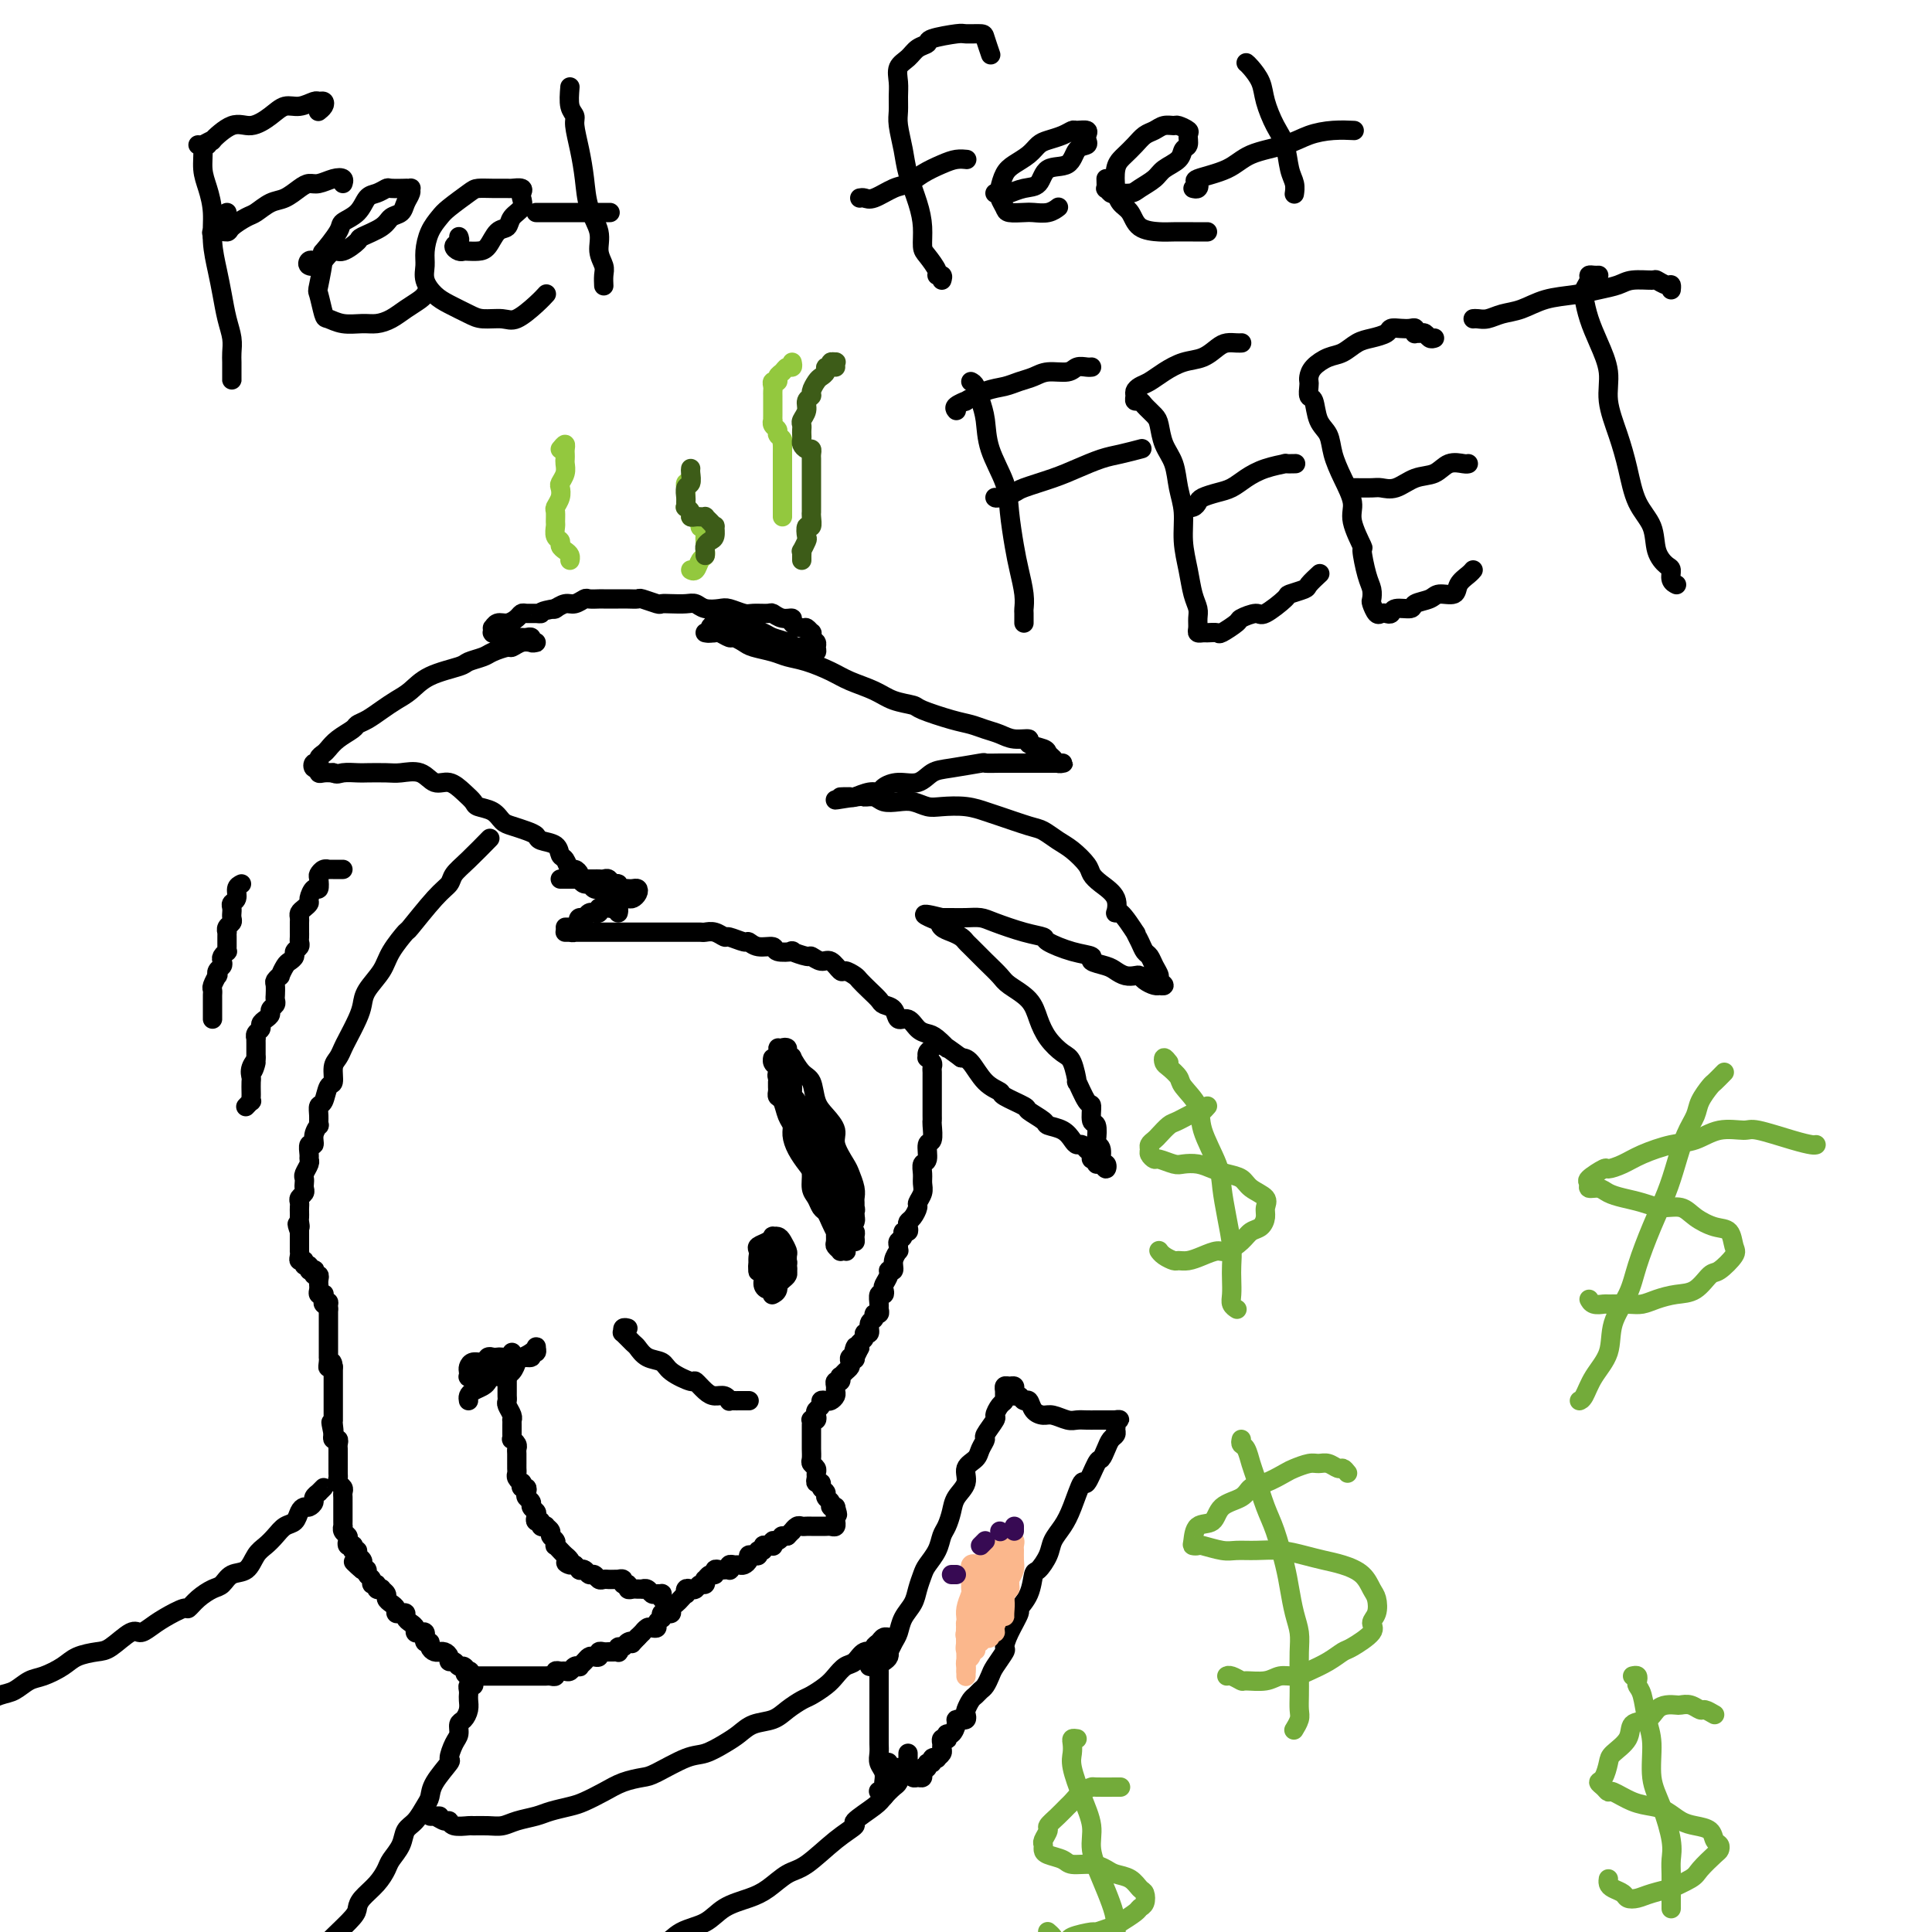 <svg viewBox='0 0 400 400' version='1.1' xmlns='http://www.w3.org/2000/svg' xmlns:xlink='http://www.w3.org/1999/xlink'><g fill='none' stroke='#000000' stroke-width='4' stroke-linecap='round' stroke-linejoin='round'><path d='M147,131c0.366,0.032 0.731,0.064 1,0c0.269,-0.064 0.440,-0.224 1,0c0.560,0.224 1.508,0.834 2,1c0.492,0.166 0.529,-0.110 1,0c0.471,0.110 1.377,0.606 2,1c0.623,0.394 0.964,0.686 2,1c1.036,0.314 2.768,0.650 4,1c1.232,0.350 1.964,0.712 3,1c1.036,0.288 2.376,0.500 4,1c1.624,0.500 3.532,1.286 5,2c1.468,0.714 2.497,1.356 4,2c1.503,0.644 3.480,1.290 5,2c1.520,0.710 2.584,1.486 4,2c1.416,0.514 3.183,0.768 4,1c0.817,0.232 0.683,0.443 2,1c1.317,0.557 4.084,1.460 6,2c1.916,0.540 2.981,0.718 4,1c1.019,0.282 1.993,0.667 3,1c1.007,0.333 2.046,0.614 3,1c0.954,0.386 1.824,0.877 3,1c1.176,0.123 2.658,-0.122 3,0c0.342,0.122 -0.455,0.611 0,1c0.455,0.389 2.164,0.679 3,1c0.836,0.321 0.799,0.675 1,1c0.201,0.325 0.639,0.623 1,1c0.361,0.377 0.644,0.833 1,1c0.356,0.167 0.785,0.045 1,0c0.215,-0.045 0.214,-0.012 0,0c-0.214,0.012 -0.643,0.003 -1,0c-0.357,-0.003 -0.643,-0.001 -1,0c-0.357,0.001 -0.785,0.000 -1,0c-0.215,-0.000 -0.216,-0.000 -1,0c-0.784,0.000 -2.351,0.000 -3,0c-0.649,-0.000 -0.379,-0.001 -1,0c-0.621,0.001 -2.133,0.004 -3,0c-0.867,-0.004 -1.089,-0.013 -2,0c-0.911,0.013 -2.511,0.050 -3,0c-0.489,-0.050 0.134,-0.186 -1,0c-1.134,0.186 -4.023,0.693 -6,1c-1.977,0.307 -3.040,0.412 -4,1c-0.960,0.588 -1.817,1.659 -3,2c-1.183,0.341 -2.692,-0.048 -4,0c-1.308,0.048 -2.415,0.535 -3,1c-0.585,0.465 -0.649,0.909 -1,1c-0.351,0.091 -0.989,-0.172 -2,0c-1.011,0.172 -2.395,0.778 -3,1c-0.605,0.222 -0.432,0.060 -1,0c-0.568,-0.060 -1.877,-0.017 -2,0c-0.123,0.017 0.938,0.009 2,0'/><path d='M176,165c-6.366,1.233 -1.280,0.317 1,0c2.280,-0.317 1.754,-0.033 2,0c0.246,0.033 1.262,-0.184 2,0c0.738,0.184 1.196,0.767 2,1c0.804,0.233 1.954,0.114 3,0c1.046,-0.114 1.989,-0.223 3,0c1.011,0.223 2.091,0.780 3,1c0.909,0.220 1.647,0.104 3,0c1.353,-0.104 3.320,-0.198 5,0c1.680,0.198 3.072,0.686 4,1c0.928,0.314 1.392,0.453 3,1c1.608,0.547 4.361,1.501 6,2c1.639,0.499 2.165,0.542 3,1c0.835,0.458 1.980,1.329 3,2c1.020,0.671 1.917,1.140 3,2c1.083,0.860 2.353,2.110 3,3c0.647,0.890 0.671,1.422 1,2c0.329,0.578 0.961,1.204 2,2c1.039,0.796 2.484,1.763 3,3c0.516,1.237 0.103,2.743 0,3c-0.103,0.257 0.105,-0.737 1,0c0.895,0.737 2.478,3.205 3,4c0.522,0.795 -0.015,-0.082 0,0c0.015,0.082 0.583,1.125 1,2c0.417,0.875 0.685,1.582 1,2c0.315,0.418 0.678,0.547 1,1c0.322,0.453 0.604,1.232 1,2c0.396,0.768 0.905,1.526 1,2c0.095,0.474 -0.225,0.664 0,1c0.225,0.336 0.996,0.819 1,1c0.004,0.181 -0.759,0.059 -1,0c-0.241,-0.059 0.038,-0.054 0,0c-0.038,0.054 -0.394,0.159 -1,0c-0.606,-0.159 -1.461,-0.581 -2,-1c-0.539,-0.419 -0.762,-0.833 -1,-1c-0.238,-0.167 -0.493,-0.086 -1,0c-0.507,0.086 -1.268,0.178 -2,0c-0.732,-0.178 -1.436,-0.624 -2,-1c-0.564,-0.376 -0.989,-0.682 -2,-1c-1.011,-0.318 -2.608,-0.649 -3,-1c-0.392,-0.351 0.421,-0.723 0,-1c-0.421,-0.277 -2.077,-0.459 -4,-1c-1.923,-0.541 -4.114,-1.441 -5,-2c-0.886,-0.559 -0.467,-0.777 -1,-1c-0.533,-0.223 -2.019,-0.452 -4,-1c-1.981,-0.548 -4.456,-1.415 -6,-2c-1.544,-0.585 -2.155,-0.889 -3,-1c-0.845,-0.111 -1.922,-0.030 -3,0c-1.078,0.030 -2.155,0.008 -3,0c-0.845,-0.008 -1.458,-0.002 -2,0c-0.542,0.002 -1.012,0.001 -1,0c0.012,-0.001 0.506,-0.000 1,0'/><path d='M195,190c-6.968,-1.772 -1.889,0.299 0,1c1.889,0.701 0.586,0.034 0,0c-0.586,-0.034 -0.457,0.567 0,1c0.457,0.433 1.241,0.699 2,1c0.759,0.301 1.492,0.637 2,1c0.508,0.363 0.791,0.754 1,1c0.209,0.246 0.342,0.347 1,1c0.658,0.653 1.839,1.857 3,3c1.161,1.143 2.302,2.224 3,3c0.698,0.776 0.953,1.248 2,2c1.047,0.752 2.886,1.784 4,3c1.114,1.216 1.504,2.615 2,4c0.496,1.385 1.098,2.756 2,4c0.902,1.244 2.105,2.362 3,3c0.895,0.638 1.484,0.795 2,2c0.516,1.205 0.960,3.458 1,4c0.040,0.542 -0.325,-0.628 0,0c0.325,0.628 1.341,3.054 2,4c0.659,0.946 0.960,0.411 1,1c0.040,0.589 -0.181,2.302 0,3c0.181,0.698 0.766,0.381 1,1c0.234,0.619 0.119,2.175 0,3c-0.119,0.825 -0.241,0.920 0,1c0.241,0.080 0.847,0.147 1,1c0.153,0.853 -0.145,2.492 0,3c0.145,0.508 0.734,-0.117 1,0c0.266,0.117 0.211,0.974 0,1c-0.211,0.026 -0.578,-0.781 -1,-1c-0.422,-0.219 -0.901,0.149 -1,0c-0.099,-0.149 0.181,-0.814 0,-1c-0.181,-0.186 -0.822,0.108 -1,0c-0.178,-0.108 0.107,-0.620 0,-1c-0.107,-0.380 -0.608,-0.630 -1,-1c-0.392,-0.370 -0.677,-0.859 -1,-1c-0.323,-0.141 -0.686,0.065 -1,0c-0.314,-0.065 -0.579,-0.403 -1,-1c-0.421,-0.597 -0.999,-1.454 -2,-2c-1.001,-0.546 -2.427,-0.780 -3,-1c-0.573,-0.220 -0.295,-0.426 -1,-1c-0.705,-0.574 -2.394,-1.517 -3,-2c-0.606,-0.483 -0.130,-0.508 -1,-1c-0.870,-0.492 -3.087,-1.452 -4,-2c-0.913,-0.548 -0.523,-0.683 -1,-1c-0.477,-0.317 -1.821,-0.816 -3,-2c-1.179,-1.184 -2.194,-3.053 -3,-4c-0.806,-0.947 -1.403,-0.974 -2,-1'/><path d='M199,219c-5.070,-3.749 -3.245,-2.123 -3,-2c0.245,0.123 -1.090,-1.258 -2,-2c-0.910,-0.742 -1.394,-0.847 -2,-1c-0.606,-0.153 -1.332,-0.356 -2,-1c-0.668,-0.644 -1.277,-1.730 -2,-2c-0.723,-0.270 -1.558,0.276 -2,0c-0.442,-0.276 -0.490,-1.373 -1,-2c-0.510,-0.627 -1.484,-0.783 -2,-1c-0.516,-0.217 -0.576,-0.493 -1,-1c-0.424,-0.507 -1.212,-1.244 -2,-2c-0.788,-0.756 -1.576,-1.531 -2,-2c-0.424,-0.469 -0.483,-0.632 -1,-1c-0.517,-0.368 -1.491,-0.940 -2,-1c-0.509,-0.060 -0.554,0.391 -1,0c-0.446,-0.391 -1.295,-1.625 -2,-2c-0.705,-0.375 -1.268,0.110 -2,0c-0.732,-0.110 -1.633,-0.813 -2,-1c-0.367,-0.187 -0.201,0.142 -1,0c-0.799,-0.142 -2.563,-0.755 -3,-1c-0.437,-0.245 0.454,-0.122 0,0c-0.454,0.122 -2.252,0.244 -3,0c-0.748,-0.244 -0.446,-0.854 -1,-1c-0.554,-0.146 -1.965,0.172 -3,0c-1.035,-0.172 -1.695,-0.835 -2,-1c-0.305,-0.165 -0.257,0.166 -1,0c-0.743,-0.166 -2.279,-0.829 -3,-1c-0.721,-0.171 -0.629,0.150 -1,0c-0.371,-0.150 -1.205,-0.772 -2,-1c-0.795,-0.228 -1.550,-0.061 -2,0c-0.450,0.061 -0.596,0.016 -1,0c-0.404,-0.016 -1.068,-0.004 -2,0c-0.932,0.004 -2.133,0.001 -3,0c-0.867,-0.001 -1.401,-0.000 -2,0c-0.599,0.000 -1.263,0.000 -2,0c-0.737,-0.000 -1.545,-0.000 -2,0c-0.455,0.000 -0.556,0.000 -1,0c-0.444,-0.000 -1.231,-0.000 -2,0c-0.769,0.000 -1.520,0.000 -2,0c-0.480,-0.000 -0.688,-0.000 -1,0c-0.312,0.000 -0.728,0.000 -1,0c-0.272,-0.000 -0.401,-0.000 -1,0c-0.599,0.000 -1.670,0.000 -2,0c-0.330,-0.000 0.080,-0.000 0,0c-0.080,0.000 -0.651,0.000 -1,0c-0.349,-0.000 -0.477,-0.000 -1,0c-0.523,0.000 -1.443,0.000 -2,0c-0.557,-0.000 -0.753,-0.000 -1,0c-0.247,0.000 -0.546,0.001 -1,0c-0.454,-0.001 -1.064,-0.003 -1,0c0.064,0.003 0.801,0.011 1,0c0.199,-0.011 -0.139,-0.041 0,0c0.139,0.041 0.754,0.155 1,0c0.246,-0.155 0.123,-0.577 0,-1'/><path d='M119,192c-4.263,-0.111 -0.422,0.110 1,0c1.422,-0.110 0.423,-0.551 0,-1c-0.423,-0.449 -0.272,-0.905 0,-1c0.272,-0.095 0.665,0.172 1,0c0.335,-0.172 0.611,-0.782 1,-1c0.389,-0.218 0.892,-0.044 1,0c0.108,0.044 -0.178,-0.041 0,0c0.178,0.041 0.821,0.208 1,0c0.179,-0.208 -0.107,-0.791 0,-1c0.107,-0.209 0.606,-0.046 1,0c0.394,0.046 0.683,-0.026 1,0c0.317,0.026 0.662,0.151 1,0c0.338,-0.151 0.668,-0.579 1,-1c0.332,-0.421 0.664,-0.834 1,-1c0.336,-0.166 0.676,-0.083 1,0c0.324,0.083 0.634,0.166 1,0c0.366,-0.166 0.789,-0.581 1,-1c0.211,-0.419 0.210,-0.843 0,-1c-0.210,-0.157 -0.630,-0.046 -1,0c-0.370,0.046 -0.691,0.027 -1,0c-0.309,-0.027 -0.608,-0.064 -1,0c-0.392,0.064 -0.879,0.227 -1,0c-0.121,-0.227 0.122,-0.846 0,-1c-0.122,-0.154 -0.609,0.155 -1,0c-0.391,-0.155 -0.686,-0.774 -1,-1c-0.314,-0.226 -0.647,-0.061 -1,0c-0.353,0.061 -0.724,0.016 -1,0c-0.276,-0.016 -0.455,-0.004 -1,0c-0.545,0.004 -1.455,0.001 -2,0c-0.545,-0.001 -0.724,-0.000 -1,0c-0.276,0.000 -0.649,0.000 -1,0c-0.351,-0.000 -0.682,-0.000 -1,0c-0.318,0.000 -0.624,0.000 -1,0c-0.376,-0.000 -0.822,-0.000 -1,0c-0.178,0.000 -0.089,0.000 0,0'/><path d='M146,131c0.447,0.083 0.894,0.166 1,0c0.106,-0.166 -0.128,-0.581 0,-1c0.128,-0.419 0.620,-0.840 1,-1c0.380,-0.160 0.649,-0.058 1,0c0.351,0.058 0.783,0.071 1,0c0.217,-0.071 0.217,-0.226 1,0c0.783,0.226 2.349,0.834 3,1c0.651,0.166 0.387,-0.109 1,0c0.613,0.109 2.104,0.603 3,1c0.896,0.397 1.197,0.699 2,1c0.803,0.301 2.109,0.602 3,1c0.891,0.398 1.367,0.892 2,1c0.633,0.108 1.423,-0.170 2,0c0.577,0.170 0.940,0.789 1,1c0.060,0.211 -0.184,0.015 0,0c0.184,-0.015 0.795,0.149 1,0c0.205,-0.149 0.003,-0.613 0,-1c-0.003,-0.387 0.192,-0.696 0,-1c-0.192,-0.304 -0.771,-0.603 -1,-1c-0.229,-0.397 -0.108,-0.894 0,-1c0.108,-0.106 0.202,0.178 0,0c-0.202,-0.178 -0.701,-0.817 -1,-1c-0.299,-0.183 -0.399,0.091 -1,0c-0.601,-0.091 -1.703,-0.546 -2,-1c-0.297,-0.454 0.212,-0.907 0,-1c-0.212,-0.093 -1.144,0.172 -2,0c-0.856,-0.172 -1.637,-0.782 -2,-1c-0.363,-0.218 -0.309,-0.045 -1,0c-0.691,0.045 -2.128,-0.040 -3,0c-0.872,0.040 -1.178,0.203 -2,0c-0.822,-0.203 -2.159,-0.772 -3,-1c-0.841,-0.228 -1.187,-0.113 -2,0c-0.813,0.113 -2.092,0.226 -3,0c-0.908,-0.226 -1.446,-0.792 -2,-1c-0.554,-0.208 -1.126,-0.060 -2,0c-0.874,0.060 -2.051,0.030 -3,0c-0.949,-0.030 -1.672,-0.061 -2,0c-0.328,0.061 -0.263,0.212 -1,0c-0.737,-0.212 -2.276,-0.789 -3,-1c-0.724,-0.211 -0.632,-0.057 -1,0c-0.368,0.057 -1.197,0.015 -2,0c-0.803,-0.015 -1.581,-0.004 -2,0c-0.419,0.004 -0.479,-0.000 -1,0c-0.521,0.000 -1.505,0.004 -2,0c-0.495,-0.004 -0.502,-0.016 -1,0c-0.498,0.016 -1.486,0.061 -2,0c-0.514,-0.061 -0.555,-0.226 -1,0c-0.445,0.226 -1.295,0.844 -2,1c-0.705,0.156 -1.267,-0.150 -2,0c-0.733,0.150 -1.638,0.757 -2,1c-0.362,0.243 -0.181,0.121 0,0'/><path d='M115,126c-3.432,0.537 -3.013,0.879 -3,1c0.013,0.121 -0.381,0.023 -1,0c-0.619,-0.023 -1.465,0.031 -2,0c-0.535,-0.031 -0.760,-0.148 -1,0c-0.240,0.148 -0.495,0.560 -1,1c-0.505,0.440 -1.260,0.906 -2,1c-0.740,0.094 -1.466,-0.185 -2,0c-0.534,0.185 -0.876,0.834 -1,1c-0.124,0.166 -0.030,-0.151 0,0c0.030,0.151 -0.004,0.772 0,1c0.004,0.228 0.047,0.065 0,0c-0.047,-0.065 -0.185,-0.031 0,0c0.185,0.031 0.694,0.061 1,0c0.306,-0.061 0.411,-0.213 1,0c0.589,0.213 1.663,0.789 2,1c0.337,0.211 -0.063,0.055 0,0c0.063,-0.055 0.590,-0.011 1,0c0.410,0.011 0.702,-0.011 1,0c0.298,0.011 0.602,0.055 1,0c0.398,-0.055 0.889,-0.211 1,0c0.111,0.211 -0.158,0.787 0,1c0.158,0.213 0.743,0.061 1,0c0.257,-0.061 0.187,-0.031 0,0c-0.187,0.031 -0.491,0.064 -1,0c-0.509,-0.064 -1.223,-0.224 -2,0c-0.777,0.224 -1.616,0.834 -2,1c-0.384,0.166 -0.312,-0.111 -1,0c-0.688,0.111 -2.137,0.609 -3,1c-0.863,0.391 -1.140,0.675 -2,1c-0.860,0.325 -2.302,0.692 -3,1c-0.698,0.308 -0.651,0.558 -2,1c-1.349,0.442 -4.094,1.078 -6,2c-1.906,0.922 -2.973,2.131 -4,3c-1.027,0.869 -2.014,1.398 -3,2c-0.986,0.602 -1.973,1.277 -3,2c-1.027,0.723 -2.096,1.493 -3,2c-0.904,0.507 -1.642,0.752 -2,1c-0.358,0.248 -0.334,0.500 -1,1c-0.666,0.500 -2.020,1.248 -3,2c-0.980,0.752 -1.587,1.507 -2,2c-0.413,0.493 -0.634,0.725 -1,1c-0.366,0.275 -0.879,0.595 -1,1c-0.121,0.405 0.149,0.897 0,1c-0.149,0.103 -0.717,-0.183 -1,0c-0.283,0.183 -0.280,0.833 0,1c0.280,0.167 0.838,-0.151 1,0c0.162,0.151 -0.072,0.771 0,1c0.072,0.229 0.449,0.065 1,0c0.551,-0.065 1.275,-0.033 2,0'/><path d='M69,160c0.753,0.464 1.134,0.125 2,0c0.866,-0.125 2.217,-0.036 3,0c0.783,0.036 1.000,0.018 2,0c1.000,-0.018 2.785,-0.034 4,0c1.215,0.034 1.862,0.120 3,0c1.138,-0.120 2.767,-0.446 4,0c1.233,0.446 2.069,1.664 3,2c0.931,0.336 1.958,-0.209 3,0c1.042,0.209 2.100,1.173 3,2c0.900,0.827 1.644,1.517 2,2c0.356,0.483 0.325,0.759 1,1c0.675,0.241 2.055,0.446 3,1c0.945,0.554 1.456,1.458 2,2c0.544,0.542 1.123,0.721 2,1c0.877,0.279 2.052,0.656 3,1c0.948,0.344 1.668,0.654 2,1c0.332,0.346 0.274,0.727 1,1c0.726,0.273 2.236,0.436 3,1c0.764,0.564 0.783,1.527 1,2c0.217,0.473 0.632,0.455 1,1c0.368,0.545 0.690,1.653 1,2c0.310,0.347 0.608,-0.066 1,0c0.392,0.066 0.878,0.610 1,1c0.122,0.390 -0.121,0.627 0,1c0.121,0.373 0.606,0.884 1,1c0.394,0.116 0.697,-0.162 1,0c0.303,0.162 0.606,0.764 1,1c0.394,0.236 0.879,0.105 1,0c0.121,-0.105 -0.121,-0.183 0,0c0.121,0.183 0.607,0.627 1,1c0.393,0.373 0.694,0.675 1,1c0.306,0.325 0.618,0.675 1,1c0.382,0.325 0.834,0.626 1,1c0.166,0.374 0.048,0.821 0,1c-0.048,0.179 -0.024,0.089 0,0'/><path d='M161,224c-0.007,0.337 -0.013,0.674 0,1c0.013,0.326 0.046,0.640 0,1c-0.046,0.360 -0.171,0.767 0,1c0.171,0.233 0.636,0.292 1,1c0.364,0.708 0.626,2.067 1,3c0.374,0.933 0.861,1.442 1,2c0.139,0.558 -0.069,1.164 0,2c0.069,0.836 0.414,1.900 1,3c0.586,1.100 1.414,2.235 2,3c0.586,0.765 0.931,1.160 1,2c0.069,0.840 -0.136,2.125 0,3c0.136,0.875 0.615,1.339 1,2c0.385,0.661 0.678,1.520 1,2c0.322,0.480 0.675,0.580 1,1c0.325,0.420 0.622,1.159 1,2c0.378,0.841 0.837,1.784 1,2c0.163,0.216 0.029,-0.296 0,0c-0.029,0.296 0.048,1.400 0,2c-0.048,0.600 -0.222,0.697 0,1c0.222,0.303 0.840,0.811 1,1c0.160,0.189 -0.140,0.058 0,0c0.140,-0.058 0.718,-0.042 1,0c0.282,0.042 0.268,0.112 0,0c-0.268,-0.112 -0.790,-0.404 -1,-1c-0.210,-0.596 -0.108,-1.496 0,-2c0.108,-0.504 0.222,-0.612 0,-1c-0.222,-0.388 -0.779,-1.057 -1,-2c-0.221,-0.943 -0.104,-2.159 0,-3c0.104,-0.841 0.196,-1.308 0,-2c-0.196,-0.692 -0.679,-1.609 -1,-2c-0.321,-0.391 -0.481,-0.255 -1,-1c-0.519,-0.745 -1.395,-2.370 -2,-4c-0.605,-1.630 -0.937,-3.266 -1,-4c-0.063,-0.734 0.142,-0.565 0,-1c-0.142,-0.435 -0.630,-1.475 -1,-2c-0.370,-0.525 -0.621,-0.537 -1,-1c-0.379,-0.463 -0.886,-1.377 -1,-2c-0.114,-0.623 0.166,-0.956 0,-1c-0.166,-0.044 -0.776,0.199 -1,0c-0.224,-0.199 -0.060,-0.841 0,-1c0.060,-0.159 0.016,0.163 0,0c-0.016,-0.163 -0.004,-0.813 0,-1c0.004,-0.187 0.001,0.089 0,0c-0.001,-0.089 -0.001,-0.545 0,-1'/><path d='M164,227c-1.924,-4.901 -1.234,-1.155 -1,0c0.234,1.155 0.011,-0.283 0,-1c-0.011,-0.717 0.189,-0.713 0,-1c-0.189,-0.287 -0.769,-0.864 -1,-1c-0.231,-0.136 -0.113,0.171 0,0c0.113,-0.171 0.223,-0.819 0,-1c-0.223,-0.181 -0.777,0.104 -1,0c-0.223,-0.104 -0.113,-0.599 0,-1c0.113,-0.401 0.230,-0.708 0,-1c-0.230,-0.292 -0.806,-0.569 -1,-1c-0.194,-0.431 -0.005,-1.014 0,-1c0.005,0.014 -0.173,0.626 0,1c0.173,0.374 0.698,0.509 1,1c0.302,0.491 0.381,1.336 1,2c0.619,0.664 1.778,1.146 2,2c0.222,0.854 -0.494,2.080 0,3c0.494,0.920 2.197,1.535 3,2c0.803,0.465 0.706,0.782 1,2c0.294,1.218 0.978,3.337 2,5c1.022,1.663 2.383,2.869 3,4c0.617,1.131 0.491,2.186 1,3c0.509,0.814 1.653,1.385 2,2c0.347,0.615 -0.103,1.272 0,2c0.103,0.728 0.760,1.527 1,2c0.240,0.473 0.064,0.621 0,1c-0.064,0.379 -0.018,0.989 0,1c0.018,0.011 0.006,-0.576 0,-1c-0.006,-0.424 -0.005,-0.684 0,-1c0.005,-0.316 0.014,-0.688 0,-1c-0.014,-0.312 -0.050,-0.566 0,-1c0.050,-0.434 0.187,-1.050 0,-2c-0.187,-0.950 -0.697,-2.236 -1,-3c-0.303,-0.764 -0.400,-1.007 -1,-2c-0.600,-0.993 -1.704,-2.735 -2,-4c-0.296,-1.265 0.217,-2.052 0,-3c-0.217,-0.948 -1.162,-2.055 -2,-3c-0.838,-0.945 -1.568,-1.727 -2,-3c-0.432,-1.273 -0.565,-3.038 -1,-4c-0.435,-0.962 -1.173,-1.123 -2,-2c-0.827,-0.877 -1.742,-2.470 -2,-3c-0.258,-0.530 0.141,0.004 0,0c-0.141,-0.004 -0.821,-0.548 -1,-1c-0.179,-0.452 0.144,-0.814 0,-1c-0.144,-0.186 -0.755,-0.196 -1,0c-0.245,0.196 -0.122,0.598 0,1'/><path d='M162,218c-1.746,-2.335 -0.609,-0.172 0,1c0.609,1.172 0.692,1.351 1,2c0.308,0.649 0.842,1.766 1,3c0.158,1.234 -0.061,2.584 0,3c0.061,0.416 0.400,-0.101 1,1c0.600,1.101 1.461,3.819 2,5c0.539,1.181 0.756,0.826 1,2c0.244,1.174 0.513,3.876 1,6c0.487,2.124 1.191,3.668 2,5c0.809,1.332 1.724,2.451 2,3c0.276,0.549 -0.088,0.526 0,1c0.088,0.474 0.627,1.444 1,2c0.373,0.556 0.580,0.696 1,1c0.420,0.304 1.052,0.770 1,1c-0.052,0.230 -0.787,0.224 -1,0c-0.213,-0.224 0.098,-0.665 0,-1c-0.098,-0.335 -0.605,-0.565 -1,-1c-0.395,-0.435 -0.678,-1.074 -1,-2c-0.322,-0.926 -0.683,-2.139 -1,-3c-0.317,-0.861 -0.592,-1.371 -1,-2c-0.408,-0.629 -0.950,-1.377 -1,-2c-0.050,-0.623 0.393,-1.122 0,-2c-0.393,-0.878 -1.623,-2.135 -2,-3c-0.377,-0.865 0.099,-1.339 0,-2c-0.099,-0.661 -0.773,-1.510 -1,-2c-0.227,-0.490 -0.008,-0.621 0,-1c0.008,-0.379 -0.196,-1.005 0,-1c0.196,0.005 0.791,0.642 1,1c0.209,0.358 0.031,0.437 0,1c-0.031,0.563 0.086,1.608 0,2c-0.086,0.392 -0.374,0.129 0,1c0.374,0.871 1.410,2.875 2,4c0.590,1.125 0.736,1.371 1,2c0.264,0.629 0.648,1.641 1,3c0.352,1.359 0.673,3.066 1,4c0.327,0.934 0.662,1.095 1,2c0.338,0.905 0.680,2.555 1,3c0.320,0.445 0.618,-0.314 1,0c0.382,0.314 0.849,1.700 1,2c0.151,0.300 -0.015,-0.486 0,-1c0.015,-0.514 0.210,-0.756 0,-1c-0.210,-0.244 -0.827,-0.489 -1,-1c-0.173,-0.511 0.097,-1.289 0,-2c-0.097,-0.711 -0.562,-1.356 -1,-2c-0.438,-0.644 -0.849,-1.289 -1,-2c-0.151,-0.711 -0.043,-1.489 0,-2c0.043,-0.511 0.022,-0.756 0,-1'/><path d='M174,245c-0.703,-2.537 -0.959,-2.878 -1,-3c-0.041,-0.122 0.133,-0.023 0,-1c-0.133,-0.977 -0.572,-3.030 -1,-4c-0.428,-0.970 -0.844,-0.857 -1,-1c-0.156,-0.143 -0.052,-0.544 0,-1c0.052,-0.456 0.053,-0.969 0,-1c-0.053,-0.031 -0.159,0.418 0,1c0.159,0.582 0.581,1.297 1,2c0.419,0.703 0.833,1.396 1,2c0.167,0.604 0.087,1.121 0,2c-0.087,0.879 -0.182,2.119 0,3c0.182,0.881 0.641,1.402 1,2c0.359,0.598 0.618,1.274 1,2c0.382,0.726 0.887,1.501 1,2c0.113,0.499 -0.166,0.721 0,1c0.166,0.279 0.775,0.613 1,1c0.225,0.387 0.064,0.825 0,1c-0.064,0.175 -0.032,0.088 0,0'/><path d='M158,261c-0.111,-0.301 -0.222,-0.603 0,-1c0.222,-0.397 0.777,-0.891 1,-1c0.223,-0.109 0.115,0.166 0,0c-0.115,-0.166 -0.237,-0.772 0,-1c0.237,-0.228 0.833,-0.077 1,0c0.167,0.077 -0.095,0.080 0,0c0.095,-0.080 0.547,-0.243 1,0c0.453,0.243 0.907,0.892 1,1c0.093,0.108 -0.175,-0.326 0,0c0.175,0.326 0.794,1.412 1,2c0.206,0.588 -0.000,0.678 0,1c0.000,0.322 0.206,0.875 0,1c-0.206,0.125 -0.825,-0.177 -1,0c-0.175,0.177 0.094,0.833 0,1c-0.094,0.167 -0.551,-0.154 -1,0c-0.449,0.154 -0.890,0.783 -1,1c-0.110,0.217 0.110,0.021 0,0c-0.110,-0.021 -0.552,0.132 -1,0c-0.448,-0.132 -0.904,-0.550 -1,-1c-0.096,-0.450 0.169,-0.933 0,-1c-0.169,-0.067 -0.771,0.280 -1,0c-0.229,-0.280 -0.086,-1.189 0,-2c0.086,-0.811 0.113,-1.524 0,-2c-0.113,-0.476 -0.367,-0.717 0,-1c0.367,-0.283 1.355,-0.610 2,-1c0.645,-0.390 0.947,-0.844 1,-1c0.053,-0.156 -0.144,-0.016 0,0c0.144,0.016 0.627,-0.094 1,0c0.373,0.094 0.636,0.392 1,1c0.364,0.608 0.830,1.525 1,2c0.170,0.475 0.042,0.509 0,1c-0.042,0.491 0.000,1.441 0,2c-0.000,0.559 -0.042,0.728 0,1c0.042,0.272 0.170,0.647 0,1c-0.170,0.353 -0.637,0.684 -1,1c-0.363,0.316 -0.623,0.619 -1,1c-0.377,0.381 -0.870,0.842 -1,1c-0.130,0.158 0.105,0.013 0,0c-0.105,-0.013 -0.550,0.104 -1,0c-0.450,-0.104 -0.906,-0.431 -1,-1c-0.094,-0.569 0.174,-1.381 0,-2c-0.174,-0.619 -0.790,-1.046 -1,-1c-0.210,0.046 -0.014,0.563 0,0c0.014,-0.563 -0.154,-2.208 0,-3c0.154,-0.792 0.629,-0.731 1,-1c0.371,-0.269 0.639,-0.868 1,-1c0.361,-0.132 0.815,0.202 1,0c0.185,-0.202 0.101,-0.942 0,-1c-0.101,-0.058 -0.220,0.566 0,1c0.220,0.434 0.778,0.680 1,1c0.222,0.320 0.108,0.715 0,1c-0.108,0.285 -0.210,0.461 0,1c0.210,0.539 0.732,1.440 1,2c0.268,0.560 0.282,0.777 0,1c-0.282,0.223 -0.859,0.452 -1,1c-0.141,0.548 0.154,1.417 0,2c-0.154,0.583 -0.758,0.881 -1,1c-0.242,0.119 -0.121,0.060 0,0'/><path d='M155,290c0.089,-0.000 0.178,-0.000 0,0c-0.178,0.000 -0.621,0.001 -1,0c-0.379,-0.001 -0.692,-0.004 -1,0c-0.308,0.004 -0.610,0.016 -1,0c-0.390,-0.016 -0.866,-0.058 -1,0c-0.134,0.058 0.076,0.218 0,0c-0.076,-0.218 -0.437,-0.813 -1,-1c-0.563,-0.187 -1.327,0.035 -2,0c-0.673,-0.035 -1.253,-0.328 -2,-1c-0.747,-0.672 -1.660,-1.723 -2,-2c-0.340,-0.277 -0.109,0.220 -1,0c-0.891,-0.220 -2.906,-1.157 -4,-2c-1.094,-0.843 -1.267,-1.593 -2,-2c-0.733,-0.407 -2.024,-0.472 -3,-1c-0.976,-0.528 -1.636,-1.518 -2,-2c-0.364,-0.482 -0.434,-0.455 -1,-1c-0.566,-0.545 -1.630,-1.663 -2,-2c-0.370,-0.337 -0.048,0.105 0,0c0.048,-0.105 -0.179,-0.759 0,-1c0.179,-0.241 0.766,-0.069 1,0c0.234,0.069 0.117,0.034 0,0'/><path d='M193,217c-0.431,0.303 -0.862,0.606 -1,1c-0.138,0.394 0.015,0.879 0,1c-0.015,0.121 -0.200,-0.122 0,0c0.200,0.122 0.786,0.610 1,1c0.214,0.390 0.057,0.682 0,1c-0.057,0.318 -0.015,0.663 0,1c0.015,0.337 0.004,0.667 0,1c-0.004,0.333 -0.001,0.669 0,1c0.001,0.331 0.000,0.655 0,1c-0.000,0.345 0.000,0.709 0,1c-0.000,0.291 -0.000,0.510 0,1c0.000,0.490 0.001,1.253 0,2c-0.001,0.747 -0.004,1.479 0,2c0.004,0.521 0.016,0.830 0,1c-0.016,0.170 -0.061,0.202 0,1c0.061,0.798 0.227,2.363 0,3c-0.227,0.637 -0.846,0.345 -1,1c-0.154,0.655 0.156,2.258 0,3c-0.156,0.742 -0.778,0.622 -1,1c-0.222,0.378 -0.045,1.252 0,2c0.045,0.748 -0.043,1.370 0,2c0.043,0.630 0.218,1.268 0,2c-0.218,0.732 -0.829,1.558 -1,2c-0.171,0.442 0.099,0.501 0,1c-0.099,0.499 -0.566,1.439 -1,2c-0.434,0.561 -0.833,0.742 -1,1c-0.167,0.258 -0.101,0.594 0,1c0.101,0.406 0.237,0.882 0,1c-0.237,0.118 -0.849,-0.122 -1,0c-0.151,0.122 0.157,0.606 0,1c-0.157,0.394 -0.778,0.700 -1,1c-0.222,0.300 -0.044,0.596 0,1c0.044,0.404 -0.045,0.917 0,1c0.045,0.083 0.223,-0.263 0,0c-0.223,0.263 -0.848,1.135 -1,2c-0.152,0.865 0.169,1.723 0,2c-0.169,0.277 -0.829,-0.027 -1,0c-0.171,0.027 0.147,0.384 0,1c-0.147,0.616 -0.757,1.493 -1,2c-0.243,0.507 -0.118,0.646 0,1c0.118,0.354 0.229,0.922 0,1c-0.229,0.078 -0.797,-0.334 -1,0c-0.203,0.334 -0.039,1.413 0,2c0.039,0.587 -0.046,0.681 0,1c0.046,0.319 0.224,0.864 0,1c-0.224,0.136 -0.849,-0.136 -1,0c-0.151,0.136 0.171,0.680 0,1c-0.171,0.320 -0.834,0.414 -1,1c-0.166,0.586 0.165,1.662 0,2c-0.165,0.338 -0.828,-0.064 -1,0c-0.172,0.064 0.146,0.594 0,1c-0.146,0.406 -0.756,0.687 -1,1c-0.244,0.313 -0.122,0.656 0,1'/><path d='M178,279c-2.233,4.830 -1.317,0.905 -1,0c0.317,-0.905 0.033,1.211 0,2c-0.033,0.789 0.185,0.253 0,0c-0.185,-0.253 -0.771,-0.221 -1,0c-0.229,0.221 -0.100,0.633 0,1c0.100,0.367 0.171,0.691 0,1c-0.171,0.309 -0.586,0.604 -1,1c-0.414,0.396 -0.829,0.894 -1,1c-0.171,0.106 -0.099,-0.179 0,0c0.099,0.179 0.223,0.821 0,1c-0.223,0.179 -0.795,-0.106 -1,0c-0.205,0.106 -0.044,0.603 0,1c0.044,0.397 -0.031,0.694 0,1c0.031,0.306 0.167,0.621 0,1c-0.167,0.379 -0.637,0.823 -1,1c-0.363,0.177 -0.619,0.089 -1,0c-0.381,-0.089 -0.886,-0.178 -1,0c-0.114,0.178 0.162,0.622 0,1c-0.162,0.378 -0.761,0.689 -1,1c-0.239,0.311 -0.117,0.622 0,1c0.117,0.378 0.227,0.822 0,1c-0.227,0.178 -0.793,0.089 -1,0c-0.207,-0.089 -0.055,-0.179 0,0c0.055,0.179 0.015,0.625 0,1c-0.015,0.375 -0.004,0.677 0,1c0.004,0.323 0.001,0.668 0,1c-0.001,0.332 -0.001,0.652 0,1c0.001,0.348 0.004,0.723 0,1c-0.004,0.277 -0.015,0.455 0,1c0.015,0.545 0.057,1.455 0,2c-0.057,0.545 -0.212,0.724 0,1c0.212,0.276 0.793,0.647 1,1c0.207,0.353 0.040,0.686 0,1c-0.040,0.314 0.046,0.609 0,1c-0.046,0.391 -0.224,0.878 0,1c0.224,0.122 0.849,-0.122 1,0c0.151,0.122 -0.171,0.611 0,1c0.171,0.389 0.834,0.679 1,1c0.166,0.321 -0.165,0.675 0,1c0.165,0.325 0.828,0.623 1,1c0.172,0.377 -0.146,0.832 0,1c0.146,0.168 0.756,0.048 1,0c0.244,-0.048 0.122,-0.024 0,0'/><path d='M173,312c0.774,2.658 0.208,1.305 0,1c-0.208,-0.305 -0.059,0.440 0,1c0.059,0.560 0.027,0.935 0,1c-0.027,0.065 -0.049,-0.179 0,0c0.049,0.179 0.168,0.780 0,1c-0.168,0.220 -0.623,0.059 -1,0c-0.377,-0.059 -0.674,-0.016 -1,0c-0.326,0.016 -0.679,0.004 -1,0c-0.321,-0.004 -0.611,-0.001 -1,0c-0.389,0.001 -0.877,-0.001 -1,0c-0.123,0.001 0.121,0.004 0,0c-0.121,-0.004 -0.606,-0.016 -1,0c-0.394,0.016 -0.697,0.060 -1,0c-0.303,-0.060 -0.607,-0.222 -1,0c-0.393,0.222 -0.875,0.829 -1,1c-0.125,0.171 0.107,-0.094 0,0c-0.107,0.094 -0.554,0.547 -1,1'/><path d='M163,318c-1.729,0.399 -1.051,-0.103 -1,0c0.051,0.103 -0.525,0.813 -1,1c-0.475,0.187 -0.849,-0.147 -1,0c-0.151,0.147 -0.078,0.775 0,1c0.078,0.225 0.160,0.045 0,0c-0.160,-0.045 -0.564,0.044 -1,0c-0.436,-0.044 -0.904,-0.222 -1,0c-0.096,0.222 0.181,0.843 0,1c-0.181,0.157 -0.818,-0.151 -1,0c-0.182,0.151 0.092,0.762 0,1c-0.092,0.238 -0.549,0.102 -1,0c-0.451,-0.102 -0.894,-0.171 -1,0c-0.106,0.171 0.126,0.581 0,1c-0.126,0.419 -0.608,0.848 -1,1c-0.392,0.152 -0.692,0.027 -1,0c-0.308,-0.027 -0.622,0.045 -1,0c-0.378,-0.045 -0.818,-0.208 -1,0c-0.182,0.208 -0.104,0.788 0,1c0.104,0.212 0.234,0.056 0,0c-0.234,-0.056 -0.833,-0.011 -1,0c-0.167,0.011 0.096,-0.012 0,0c-0.096,0.012 -0.551,0.060 -1,0c-0.449,-0.060 -0.891,-0.227 -1,0c-0.109,0.227 0.115,0.850 0,1c-0.115,0.150 -0.570,-0.171 -1,0c-0.430,0.171 -0.836,0.834 -1,1c-0.164,0.166 -0.085,-0.165 0,0c0.085,0.165 0.177,0.828 0,1c-0.177,0.172 -0.622,-0.146 -1,0c-0.378,0.146 -0.689,0.756 -1,1c-0.311,0.244 -0.622,0.121 -1,0c-0.378,-0.121 -0.822,-0.240 -1,0c-0.178,0.240 -0.090,0.838 0,1c0.090,0.162 0.183,-0.110 0,0c-0.183,0.110 -0.640,0.604 -1,1c-0.360,0.396 -0.622,0.693 -1,1c-0.378,0.307 -0.872,0.622 -1,1c-0.128,0.378 0.110,0.819 0,1c-0.110,0.181 -0.569,0.104 -1,0c-0.431,-0.104 -0.833,-0.234 -1,0c-0.167,0.234 -0.100,0.834 0,1c0.100,0.166 0.234,-0.100 0,0c-0.234,0.100 -0.837,0.567 -1,1c-0.163,0.433 0.115,0.833 0,1c-0.115,0.167 -0.622,0.100 -1,0c-0.378,-0.100 -0.627,-0.233 -1,0c-0.373,0.233 -0.870,0.832 -1,1c-0.130,0.168 0.106,-0.095 0,0c-0.106,0.095 -0.553,0.547 -1,1'/><path d='M132,339c-1.725,1.791 -1.037,1.268 -1,1c0.037,-0.268 -0.578,-0.282 -1,0c-0.422,0.282 -0.652,0.860 -1,1c-0.348,0.140 -0.814,-0.159 -1,0c-0.186,0.159 -0.091,0.775 0,1c0.091,0.225 0.178,0.059 0,0c-0.178,-0.059 -0.621,-0.012 -1,0c-0.379,0.012 -0.693,-0.011 -1,0c-0.307,0.011 -0.607,0.055 -1,0c-0.393,-0.055 -0.878,-0.208 -1,0c-0.122,0.208 0.121,0.777 0,1c-0.121,0.223 -0.606,0.098 -1,0c-0.394,-0.098 -0.697,-0.171 -1,0c-0.303,0.171 -0.606,0.586 -1,1c-0.394,0.414 -0.879,0.829 -1,1c-0.121,0.171 0.123,0.099 0,0c-0.123,-0.099 -0.611,-0.224 -1,0c-0.389,0.224 -0.678,0.796 -1,1c-0.322,0.204 -0.678,0.041 -1,0c-0.322,-0.041 -0.611,0.042 -1,0c-0.389,-0.042 -0.877,-0.207 -1,0c-0.123,0.207 0.121,0.788 0,1c-0.121,0.212 -0.607,0.057 -1,0c-0.393,-0.057 -0.693,-0.015 -1,0c-0.307,0.015 -0.621,0.004 -1,0c-0.379,-0.004 -0.822,-0.001 -1,0c-0.178,0.001 -0.089,0.000 0,0c0.089,-0.000 0.179,-0.000 0,0c-0.179,0.000 -0.626,0.000 -1,0c-0.374,-0.000 -0.674,-0.000 -1,0c-0.326,0.000 -0.679,0.000 -1,0c-0.321,-0.000 -0.611,-0.000 -1,0c-0.389,0.000 -0.877,0.000 -1,0c-0.123,-0.000 0.121,-0.000 0,0c-0.121,0.000 -0.606,0.000 -1,0c-0.394,-0.000 -0.697,-0.000 -1,0c-0.303,0.000 -0.606,0.000 -1,0c-0.394,-0.000 -0.880,-0.000 -1,0c-0.120,0.000 0.126,0.000 0,0c-0.126,-0.000 -0.625,-0.000 -1,0c-0.375,0.000 -0.626,0.000 -1,0c-0.374,-0.000 -0.870,-0.000 -1,0c-0.130,0.000 0.106,0.000 0,0c-0.106,-0.000 -0.553,-0.000 -1,0'/><path d='M98,347c-2.714,-0.244 -1.501,-0.854 -1,-1c0.501,-0.146 0.288,0.172 0,0c-0.288,-0.172 -0.651,-0.833 -1,-1c-0.349,-0.167 -0.685,0.162 -1,0c-0.315,-0.162 -0.610,-0.814 -1,-1c-0.390,-0.186 -0.874,0.094 -1,0c-0.126,-0.094 0.107,-0.560 0,-1c-0.107,-0.440 -0.555,-0.853 -1,-1c-0.445,-0.147 -0.889,-0.029 -1,0c-0.111,0.029 0.110,-0.029 0,0c-0.110,0.029 -0.551,0.147 -1,0c-0.449,-0.147 -0.905,-0.560 -1,-1c-0.095,-0.440 0.171,-0.906 0,-1c-0.171,-0.094 -0.781,0.185 -1,0c-0.219,-0.185 -0.049,-0.833 0,-1c0.049,-0.167 -0.025,0.149 0,0c0.025,-0.149 0.148,-0.761 0,-1c-0.148,-0.239 -0.565,-0.105 -1,0c-0.435,0.105 -0.886,0.182 -1,0c-0.114,-0.182 0.110,-0.623 0,-1c-0.110,-0.377 -0.555,-0.689 -1,-1c-0.445,-0.311 -0.889,-0.622 -1,-1c-0.111,-0.378 0.111,-0.822 0,-1c-0.111,-0.178 -0.556,-0.089 -1,0c-0.444,0.089 -0.888,0.179 -1,0c-0.112,-0.179 0.110,-0.626 0,-1c-0.110,-0.374 -0.550,-0.675 -1,-1c-0.450,-0.325 -0.909,-0.675 -1,-1c-0.091,-0.325 0.187,-0.627 0,-1c-0.187,-0.373 -0.839,-0.817 -1,-1c-0.161,-0.183 0.168,-0.105 0,0c-0.168,0.105 -0.834,0.235 -1,0c-0.166,-0.235 0.166,-0.837 0,-1c-0.166,-0.163 -0.832,0.114 -1,0c-0.168,-0.114 0.161,-0.618 0,-1c-0.161,-0.382 -0.813,-0.641 -1,-1c-0.187,-0.359 0.089,-0.817 0,-1c-0.089,-0.183 -0.545,-0.092 -1,0'/><path d='M75,325c-3.559,-3.339 -0.958,-0.687 0,0c0.958,0.687 0.272,-0.590 0,-1c-0.272,-0.410 -0.129,0.049 0,0c0.129,-0.049 0.245,-0.605 0,-1c-0.245,-0.395 -0.849,-0.628 -1,-1c-0.151,-0.372 0.152,-0.884 0,-1c-0.152,-0.116 -0.759,0.162 -1,0c-0.241,-0.162 -0.116,-0.764 0,-1c0.116,-0.236 0.223,-0.104 0,0c-0.223,0.104 -0.778,0.182 -1,0c-0.222,-0.182 -0.112,-0.622 0,-1c0.112,-0.378 0.226,-0.693 0,-1c-0.226,-0.307 -0.793,-0.607 -1,-1c-0.207,-0.393 -0.056,-0.878 0,-1c0.056,-0.122 0.015,0.121 0,0c-0.015,-0.121 -0.004,-0.606 0,-1c0.004,-0.394 0.001,-0.697 0,-1c-0.001,-0.303 -0.000,-0.606 0,-1c0.000,-0.394 -0.000,-0.879 0,-1c0.000,-0.121 0.001,0.122 0,0c-0.001,-0.122 -0.004,-0.610 0,-1c0.004,-0.390 0.015,-0.682 0,-1c-0.015,-0.318 -0.057,-0.661 0,-1c0.057,-0.339 0.211,-0.673 0,-1c-0.211,-0.327 -0.789,-0.647 -1,-1c-0.211,-0.353 -0.057,-0.739 0,-1c0.057,-0.261 0.015,-0.399 0,-1c-0.015,-0.601 -0.004,-1.667 0,-2c0.004,-0.333 0.001,0.066 0,0c-0.001,-0.066 0.001,-0.596 0,-1c-0.001,-0.404 -0.004,-0.682 0,-1c0.004,-0.318 0.015,-0.676 0,-1c-0.015,-0.324 -0.056,-0.613 0,-1c0.056,-0.387 0.207,-0.874 0,-1c-0.207,-0.126 -0.774,0.107 -1,0c-0.226,-0.107 -0.113,-0.553 0,-1'/><path d='M69,297c-0.928,-4.515 -0.249,-1.801 0,-1c0.249,0.801 0.067,-0.310 0,-1c-0.067,-0.690 -0.018,-0.958 0,-1c0.018,-0.042 0.005,0.142 0,0c-0.005,-0.142 -0.001,-0.612 0,-1c0.001,-0.388 0.000,-0.695 0,-1c-0.000,-0.305 -0.000,-0.606 0,-1c0.000,-0.394 0.000,-0.879 0,-1c-0.000,-0.121 -0.000,0.123 0,0c0.000,-0.123 0.000,-0.611 0,-1c-0.000,-0.389 -0.000,-0.678 0,-1c0.000,-0.322 0.000,-0.678 0,-1c-0.000,-0.322 -0.000,-0.611 0,-1c0.000,-0.389 0.000,-0.877 0,-1c-0.000,-0.123 -0.000,0.121 0,0c0.000,-0.121 0.000,-0.606 0,-1c-0.000,-0.394 -0.000,-0.697 0,-1'/><path d='M69,283c-0.226,-2.122 -0.793,-0.428 -1,0c-0.207,0.428 -0.056,-0.410 0,-1c0.056,-0.590 0.015,-0.932 0,-1c-0.015,-0.068 -0.004,0.137 0,0c0.004,-0.137 0.001,-0.615 0,-1c-0.001,-0.385 -0.000,-0.677 0,-1c0.000,-0.323 0.000,-0.678 0,-1c-0.000,-0.322 -0.000,-0.611 0,-1c0.000,-0.389 0.000,-0.877 0,-1c-0.000,-0.123 -0.000,0.121 0,0c0.000,-0.121 0.000,-0.606 0,-1c-0.000,-0.394 -0.000,-0.697 0,-1c0.000,-0.303 0.000,-0.607 0,-1c-0.000,-0.393 -0.000,-0.875 0,-1c0.000,-0.125 0.000,0.107 0,0c-0.000,-0.107 -0.000,-0.554 0,-1'/><path d='M68,271c-0.094,-2.095 0.172,-1.332 0,-1c-0.172,0.332 -0.782,0.233 -1,0c-0.218,-0.233 -0.044,-0.601 0,-1c0.044,-0.399 -0.041,-0.829 0,-1c0.041,-0.171 0.207,-0.084 0,0c-0.207,0.084 -0.788,0.163 -1,0c-0.212,-0.163 -0.056,-0.570 0,-1c0.056,-0.430 0.011,-0.885 0,-1c-0.011,-0.115 0.011,0.109 0,0c-0.011,-0.109 -0.054,-0.551 0,-1c0.054,-0.449 0.207,-0.904 0,-1c-0.207,-0.096 -0.772,0.166 -1,0c-0.228,-0.166 -0.118,-0.761 0,-1c0.118,-0.239 0.243,-0.120 0,0c-0.243,0.120 -0.853,0.243 -1,0c-0.147,-0.243 0.171,-0.852 0,-1c-0.171,-0.148 -0.830,0.167 -1,0c-0.170,-0.167 0.151,-0.814 0,-1c-0.151,-0.186 -0.772,0.090 -1,0c-0.228,-0.090 -0.061,-0.545 0,-1c0.061,-0.455 0.016,-0.910 0,-1c-0.016,-0.090 -0.004,0.183 0,0c0.004,-0.183 0.001,-0.823 0,-1c-0.001,-0.177 -0.000,0.110 0,0c0.000,-0.110 0.000,-0.617 0,-1c-0.000,-0.383 -0.000,-0.642 0,-1c0.000,-0.358 0.000,-0.817 0,-1c-0.000,-0.183 -0.000,-0.092 0,0'/><path d='M62,255c-0.928,-2.654 -0.249,-1.288 0,-1c0.249,0.288 0.067,-0.500 0,-1c-0.067,-0.500 -0.019,-0.711 0,-1c0.019,-0.289 0.009,-0.655 0,-1c-0.009,-0.345 -0.016,-0.670 0,-1c0.016,-0.330 0.057,-0.666 0,-1c-0.057,-0.334 -0.211,-0.667 0,-1c0.211,-0.333 0.788,-0.666 1,-1c0.212,-0.334 0.061,-0.671 0,-1c-0.061,-0.329 -0.030,-0.652 0,-1c0.030,-0.348 0.061,-0.722 0,-1c-0.061,-0.278 -0.214,-0.461 0,-1c0.214,-0.539 0.793,-1.435 1,-2c0.207,-0.565 0.040,-0.798 0,-1c-0.040,-0.202 0.046,-0.374 0,-1c-0.046,-0.626 -0.223,-1.707 0,-2c0.223,-0.293 0.844,0.203 1,0c0.156,-0.203 -0.155,-1.105 0,-2c0.155,-0.895 0.777,-1.782 1,-2c0.223,-0.218 0.048,0.232 0,0c-0.048,-0.232 0.029,-1.145 0,-2c-0.029,-0.855 -0.166,-1.650 0,-2c0.166,-0.350 0.636,-0.253 1,-1c0.364,-0.747 0.623,-2.336 1,-3c0.377,-0.664 0.874,-0.403 1,-1c0.126,-0.597 -0.117,-2.054 0,-3c0.117,-0.946 0.595,-1.383 1,-2c0.405,-0.617 0.736,-1.413 1,-2c0.264,-0.587 0.459,-0.964 1,-2c0.541,-1.036 1.428,-2.730 2,-4c0.572,-1.270 0.830,-2.118 1,-3c0.170,-0.882 0.251,-1.800 1,-3c0.749,-1.200 2.164,-2.681 3,-4c0.836,-1.319 1.093,-2.475 2,-4c0.907,-1.525 2.465,-3.419 3,-4c0.535,-0.581 0.045,0.152 1,-1c0.955,-1.152 3.353,-4.190 5,-6c1.647,-1.810 2.544,-2.391 3,-3c0.456,-0.609 0.473,-1.246 1,-2c0.527,-0.754 1.565,-1.626 3,-3c1.435,-1.374 3.267,-3.250 4,-4c0.733,-0.750 0.366,-0.375 0,0'/><path d='M137,331c-0.024,-0.425 -0.048,-0.850 0,-1c0.048,-0.150 0.166,-0.026 0,0c-0.166,0.026 -0.618,-0.046 -1,0c-0.382,0.046 -0.694,0.208 -1,0c-0.306,-0.208 -0.607,-0.788 -1,-1c-0.393,-0.212 -0.880,-0.056 -1,0c-0.120,0.056 0.127,0.011 0,0c-0.127,-0.011 -0.626,0.012 -1,0c-0.374,-0.012 -0.621,-0.060 -1,0c-0.379,0.060 -0.890,0.226 -1,0c-0.110,-0.226 0.182,-0.845 0,-1c-0.182,-0.155 -0.836,0.155 -1,0c-0.164,-0.155 0.163,-0.773 0,-1c-0.163,-0.227 -0.817,-0.061 -1,0c-0.183,0.061 0.106,0.017 0,0c-0.106,-0.017 -0.606,-0.009 -1,0c-0.394,0.009 -0.683,0.017 -1,0c-0.317,-0.017 -0.662,-0.061 -1,0c-0.338,0.061 -0.669,0.226 -1,0c-0.331,-0.226 -0.662,-0.845 -1,-1c-0.338,-0.155 -0.682,0.152 -1,0c-0.318,-0.152 -0.611,-0.762 -1,-1c-0.389,-0.238 -0.874,-0.102 -1,0c-0.126,0.102 0.107,0.172 0,0c-0.107,-0.172 -0.553,-0.586 -1,-1'/><path d='M119,324c-3.024,-1.035 -1.585,-0.124 -1,0c0.585,0.124 0.314,-0.540 0,-1c-0.314,-0.460 -0.672,-0.715 -1,-1c-0.328,-0.285 -0.628,-0.601 -1,-1c-0.372,-0.399 -0.817,-0.880 -1,-1c-0.183,-0.120 -0.106,0.122 0,0c0.106,-0.122 0.240,-0.607 0,-1c-0.240,-0.393 -0.853,-0.693 -1,-1c-0.147,-0.307 0.172,-0.622 0,-1c-0.172,-0.378 -0.834,-0.818 -1,-1c-0.166,-0.182 0.166,-0.104 0,0c-0.166,0.104 -0.828,0.235 -1,0c-0.172,-0.235 0.146,-0.837 0,-1c-0.146,-0.163 -0.756,0.111 -1,0c-0.244,-0.111 -0.122,-0.607 0,-1c0.122,-0.393 0.243,-0.682 0,-1c-0.243,-0.318 -0.849,-0.664 -1,-1c-0.151,-0.336 0.152,-0.663 0,-1c-0.152,-0.337 -0.759,-0.683 -1,-1c-0.241,-0.317 -0.116,-0.606 0,-1c0.116,-0.394 0.223,-0.893 0,-1c-0.223,-0.107 -0.778,0.179 -1,0c-0.222,-0.179 -0.112,-0.821 0,-1c0.112,-0.179 0.226,0.105 0,0c-0.226,-0.105 -0.793,-0.601 -1,-1c-0.207,-0.399 -0.055,-0.702 0,-1c0.055,-0.298 0.015,-0.591 0,-1c-0.015,-0.409 -0.003,-0.935 0,-1c0.003,-0.065 -0.003,0.333 0,0c0.003,-0.333 0.015,-1.395 0,-2c-0.015,-0.605 -0.057,-0.754 0,-1c0.057,-0.246 0.211,-0.591 0,-1c-0.211,-0.409 -0.789,-0.883 -1,-1c-0.211,-0.117 -0.057,0.122 0,0c0.057,-0.122 0.015,-0.607 0,-1c-0.015,-0.393 -0.003,-0.696 0,-1c0.003,-0.304 -0.003,-0.610 0,-1c0.003,-0.390 0.015,-0.864 0,-1c-0.015,-0.136 -0.057,0.066 0,0c0.057,-0.066 0.211,-0.399 0,-1c-0.211,-0.601 -0.789,-1.471 -1,-2c-0.211,-0.529 -0.057,-0.719 0,-1c0.057,-0.281 0.015,-0.654 0,-1c-0.015,-0.346 -0.004,-0.666 0,-1c0.004,-0.334 0.001,-0.681 0,-1c-0.001,-0.319 -0.000,-0.611 0,-1c0.000,-0.389 0.000,-0.874 0,-1c-0.000,-0.126 -0.000,0.107 0,0c0.000,-0.107 0.000,-0.553 0,-1'/><path d='M105,284c-0.321,-3.568 -0.123,-1.488 0,-1c0.123,0.488 0.173,-0.616 0,-1c-0.173,-0.384 -0.568,-0.048 -1,0c-0.432,0.048 -0.900,-0.194 -1,0c-0.100,0.194 0.169,0.823 0,1c-0.169,0.177 -0.777,-0.097 -1,0c-0.223,0.097 -0.060,0.565 0,1c0.060,0.435 0.017,0.839 0,1c-0.017,0.161 -0.009,0.081 0,0'/><path d='M97,290c-0.059,-0.334 -0.119,-0.668 0,-1c0.119,-0.332 0.416,-0.663 1,-1c0.584,-0.337 1.456,-0.681 2,-1c0.544,-0.319 0.762,-0.614 1,-1c0.238,-0.386 0.496,-0.864 1,-1c0.504,-0.136 1.253,0.070 2,0c0.747,-0.070 1.491,-0.415 2,-1c0.509,-0.585 0.781,-1.410 1,-2c0.219,-0.590 0.384,-0.946 1,-1c0.616,-0.054 1.682,0.195 2,0c0.318,-0.195 -0.113,-0.834 0,-1c0.113,-0.166 0.770,0.142 1,0c0.230,-0.142 0.035,-0.733 0,-1c-0.035,-0.267 0.092,-0.211 0,0c-0.092,0.211 -0.401,0.578 -1,1c-0.599,0.422 -1.488,0.900 -2,1c-0.512,0.100 -0.648,-0.180 -1,0c-0.352,0.180 -0.921,0.818 -1,1c-0.079,0.182 0.331,-0.091 0,0c-0.331,0.091 -1.402,0.546 -2,1c-0.598,0.454 -0.723,0.906 -1,1c-0.277,0.094 -0.705,-0.171 -1,0c-0.295,0.171 -0.457,0.779 -1,1c-0.543,0.221 -1.466,0.056 -2,0c-0.534,-0.056 -0.680,-0.004 -1,0c-0.320,0.004 -0.816,-0.042 -1,0c-0.184,0.042 -0.057,0.170 0,0c0.057,-0.170 0.043,-0.638 0,-1c-0.043,-0.362 -0.114,-0.619 0,-1c0.114,-0.381 0.412,-0.887 1,-1c0.588,-0.113 1.466,0.166 2,0c0.534,-0.166 0.725,-0.775 1,-1c0.275,-0.225 0.634,-0.064 1,0c0.366,0.064 0.739,0.031 1,0c0.261,-0.031 0.410,-0.060 1,0c0.590,0.060 1.620,0.208 2,0c0.380,-0.208 0.108,-0.774 0,-1c-0.108,-0.226 -0.054,-0.113 0,0'/><path d='M98,348c0.113,0.445 0.227,0.889 0,1c-0.227,0.111 -0.793,-0.112 -1,0c-0.207,0.112 -0.055,0.557 0,1c0.055,0.443 0.012,0.882 0,1c-0.012,0.118 0.007,-0.086 0,0c-0.007,0.086 -0.040,0.460 0,1c0.040,0.540 0.152,1.245 0,2c-0.152,0.755 -0.567,1.558 -1,2c-0.433,0.442 -0.884,0.521 -1,1c-0.116,0.479 0.102,1.356 0,2c-0.102,0.644 -0.524,1.054 -1,2c-0.476,0.946 -1.005,2.426 -1,3c0.005,0.574 0.546,0.241 0,1c-0.546,0.759 -2.178,2.611 -3,4c-0.822,1.389 -0.835,2.314 -1,3c-0.165,0.686 -0.482,1.132 -1,2c-0.518,0.868 -1.238,2.157 -2,3c-0.762,0.843 -1.568,1.240 -2,2c-0.432,0.760 -0.490,1.884 -1,3c-0.510,1.116 -1.471,2.225 -2,3c-0.529,0.775 -0.625,1.217 -1,2c-0.375,0.783 -1.027,1.907 -2,3c-0.973,1.093 -2.267,2.155 -3,3c-0.733,0.845 -0.907,1.471 -1,2c-0.093,0.529 -0.107,0.960 -1,2c-0.893,1.040 -2.664,2.691 -4,4c-1.336,1.309 -2.236,2.278 -3,3c-0.764,0.722 -1.394,1.199 -2,2c-0.606,0.801 -1.190,1.927 -2,3c-0.810,1.073 -1.845,2.094 -3,3c-1.155,0.906 -2.429,1.697 -3,2c-0.571,0.303 -0.438,0.119 -1,1c-0.562,0.881 -1.817,2.827 -3,4c-1.183,1.173 -2.293,1.572 -3,2c-0.707,0.428 -1.013,0.885 -2,1c-0.987,0.115 -2.657,-0.113 -3,0c-0.343,0.113 0.640,0.566 0,1c-0.640,0.434 -2.903,0.848 -4,1c-1.097,0.152 -1.028,0.044 -1,0c0.028,-0.044 0.014,-0.022 0,0'/><path d='M67,308c-0.455,0.447 -0.909,0.894 -1,1c-0.091,0.106 0.183,-0.130 0,0c-0.183,0.130 -0.823,0.625 -1,1c-0.177,0.375 0.108,0.629 0,1c-0.108,0.371 -0.609,0.858 -1,1c-0.391,0.142 -0.671,-0.061 -1,0c-0.329,0.061 -0.707,0.387 -1,1c-0.293,0.613 -0.501,1.514 -1,2c-0.499,0.486 -1.287,0.558 -2,1c-0.713,0.442 -1.349,1.255 -2,2c-0.651,0.745 -1.315,1.422 -2,2c-0.685,0.578 -1.390,1.057 -2,2c-0.610,0.943 -1.125,2.349 -2,3c-0.875,0.651 -2.108,0.547 -3,1c-0.892,0.453 -1.441,1.465 -2,2c-0.559,0.535 -1.129,0.594 -2,1c-0.871,0.406 -2.043,1.159 -3,2c-0.957,0.841 -1.699,1.771 -2,2c-0.301,0.229 -0.162,-0.243 -1,0c-0.838,0.243 -2.654,1.200 -4,2c-1.346,0.800 -2.221,1.443 -3,2c-0.779,0.557 -1.461,1.027 -2,1c-0.539,-0.027 -0.933,-0.552 -2,0c-1.067,0.552 -2.806,2.179 -4,3c-1.194,0.821 -1.842,0.835 -3,1c-1.158,0.165 -2.827,0.482 -4,1c-1.173,0.518 -1.849,1.237 -3,2c-1.151,0.763 -2.777,1.569 -4,2c-1.223,0.431 -2.041,0.487 -3,1c-0.959,0.513 -2.057,1.485 -3,2c-0.943,0.515 -1.732,0.575 -3,1c-1.268,0.425 -3.016,1.217 -4,2c-0.984,0.783 -1.204,1.557 -2,2c-0.796,0.443 -2.167,0.556 -3,1c-0.833,0.444 -1.126,1.218 -2,2c-0.874,0.782 -2.328,1.571 -3,2c-0.672,0.429 -0.562,0.497 -1,1c-0.438,0.503 -1.424,1.441 -2,2c-0.576,0.559 -0.742,0.737 -1,1c-0.258,0.263 -0.608,0.609 -1,1c-0.392,0.391 -0.826,0.826 -1,1c-0.174,0.174 -0.087,0.087 0,0'/><path d='M91,376c-0.293,-0.009 -0.587,-0.017 -1,0c-0.413,0.017 -0.947,0.061 -1,0c-0.053,-0.061 0.375,-0.227 1,0c0.625,0.227 1.447,0.845 2,1c0.553,0.155 0.836,-0.155 1,0c0.164,0.155 0.207,0.774 1,1c0.793,0.226 2.336,0.057 3,0c0.664,-0.057 0.450,-0.004 1,0c0.550,0.004 1.864,-0.040 3,0c1.136,0.040 2.093,0.165 3,0c0.907,-0.165 1.764,-0.621 3,-1c1.236,-0.379 2.851,-0.682 4,-1c1.149,-0.318 1.832,-0.652 3,-1c1.168,-0.348 2.820,-0.710 4,-1c1.180,-0.290 1.888,-0.509 3,-1c1.112,-0.491 2.629,-1.252 4,-2c1.371,-0.748 2.596,-1.481 4,-2c1.404,-0.519 2.988,-0.825 4,-1c1.012,-0.175 1.454,-0.221 3,-1c1.546,-0.779 4.198,-2.293 6,-3c1.802,-0.707 2.755,-0.608 4,-1c1.245,-0.392 2.783,-1.273 4,-2c1.217,-0.727 2.112,-1.298 3,-2c0.888,-0.702 1.770,-1.535 3,-2c1.230,-0.465 2.809,-0.561 4,-1c1.191,-0.439 1.996,-1.219 3,-2c1.004,-0.781 2.208,-1.561 3,-2c0.792,-0.439 1.171,-0.536 2,-1c0.829,-0.464 2.108,-1.295 3,-2c0.892,-0.705 1.395,-1.284 2,-2c0.605,-0.716 1.310,-1.568 2,-2c0.690,-0.432 1.365,-0.444 2,-1c0.635,-0.556 1.230,-1.655 2,-2c0.770,-0.345 1.714,0.066 2,0c0.286,-0.066 -0.085,-0.607 0,-1c0.085,-0.393 0.625,-0.637 1,-1c0.375,-0.363 0.584,-0.843 1,-1c0.416,-0.157 1.039,0.009 1,0c-0.039,-0.009 -0.741,-0.195 -1,0c-0.259,0.195 -0.074,0.770 0,1c0.074,0.230 0.037,0.115 0,0'/><path d='M188,363c-0.002,0.446 -0.003,0.892 0,1c0.003,0.108 0.012,-0.122 0,0c-0.012,0.122 -0.044,0.595 0,1c0.044,0.405 0.163,0.742 0,1c-0.163,0.258 -0.607,0.438 -1,1c-0.393,0.562 -0.734,1.506 -1,2c-0.266,0.494 -0.457,0.537 -1,1c-0.543,0.463 -1.437,1.346 -2,2c-0.563,0.654 -0.793,1.079 -2,2c-1.207,0.921 -3.389,2.339 -4,3c-0.611,0.661 0.350,0.565 0,1c-0.350,0.435 -2.010,1.401 -4,3c-1.990,1.599 -4.311,3.831 -6,5c-1.689,1.169 -2.747,1.276 -4,2c-1.253,0.724 -2.702,2.066 -4,3c-1.298,0.934 -2.446,1.462 -4,2c-1.554,0.538 -3.513,1.088 -5,2c-1.487,0.912 -2.501,2.187 -4,3c-1.499,0.813 -3.484,1.166 -5,2c-1.516,0.834 -2.565,2.150 -4,3c-1.435,0.850 -3.257,1.234 -5,2c-1.743,0.766 -3.407,1.915 -5,3c-1.593,1.085 -3.115,2.106 -5,3c-1.885,0.894 -4.132,1.662 -5,2c-0.868,0.338 -0.357,0.248 -2,1c-1.643,0.752 -5.440,2.348 -7,3c-1.560,0.652 -0.883,0.361 -2,1c-1.117,0.639 -4.029,2.210 -6,3c-1.971,0.790 -3.001,0.800 -4,1c-0.999,0.200 -1.967,0.589 -3,1c-1.033,0.411 -2.133,0.842 -3,1c-0.867,0.158 -1.503,0.043 -2,0c-0.497,-0.043 -0.856,-0.012 -1,0c-0.144,0.012 -0.072,0.006 0,0'/><path d='M180,345c0.453,0.107 0.906,0.214 1,0c0.094,-0.214 -0.171,-0.749 0,-1c0.171,-0.251 0.778,-0.219 1,0c0.222,0.219 0.060,0.626 0,1c-0.060,0.374 -0.016,0.714 0,1c0.016,0.286 0.004,0.518 0,1c-0.004,0.482 -0.001,1.212 0,2c0.001,0.788 0.000,1.632 0,2c-0.000,0.368 -0.000,0.258 0,1c0.000,0.742 0.000,2.334 0,3c-0.000,0.666 -0.001,0.405 0,1c0.001,0.595 0.004,2.046 0,3c-0.004,0.954 -0.015,1.411 0,2c0.015,0.589 0.057,1.310 0,2c-0.057,0.690 -0.212,1.350 0,2c0.212,0.650 0.790,1.289 1,2c0.210,0.711 0.053,1.493 0,2c-0.053,0.507 -0.000,0.738 0,1c0.000,0.262 -0.051,0.555 0,1c0.051,0.445 0.206,1.043 0,1c-0.206,-0.043 -0.773,-0.727 -1,-1c-0.227,-0.273 -0.113,-0.137 0,0'/><path d='M183,344c0.416,-0.296 0.833,-0.592 1,-1c0.167,-0.408 0.085,-0.927 0,-1c-0.085,-0.073 -0.174,0.301 0,0c0.174,-0.301 0.610,-1.277 1,-2c0.390,-0.723 0.735,-1.195 1,-2c0.265,-0.805 0.451,-1.944 1,-3c0.549,-1.056 1.460,-2.029 2,-3c0.540,-0.971 0.708,-1.941 1,-3c0.292,-1.059 0.708,-2.208 1,-3c0.292,-0.792 0.460,-1.226 1,-2c0.540,-0.774 1.453,-1.887 2,-3c0.547,-1.113 0.729,-2.226 1,-3c0.271,-0.774 0.631,-1.208 1,-2c0.369,-0.792 0.747,-1.941 1,-3c0.253,-1.059 0.382,-2.026 1,-3c0.618,-0.974 1.725,-1.953 2,-3c0.275,-1.047 -0.282,-2.162 0,-3c0.282,-0.838 1.404,-1.398 2,-2c0.596,-0.602 0.667,-1.245 1,-2c0.333,-0.755 0.929,-1.621 1,-2c0.071,-0.379 -0.384,-0.273 0,-1c0.384,-0.727 1.605,-2.289 2,-3c0.395,-0.711 -0.038,-0.571 0,-1c0.038,-0.429 0.545,-1.425 1,-2c0.455,-0.575 0.857,-0.728 1,-1c0.143,-0.272 0.028,-0.662 0,-1c-0.028,-0.338 0.031,-0.624 0,-1c-0.031,-0.376 -0.153,-0.843 0,-1c0.153,-0.157 0.580,-0.005 1,0c0.420,0.005 0.833,-0.138 1,0c0.167,0.138 0.086,0.557 0,1c-0.086,0.443 -0.179,0.910 0,1c0.179,0.090 0.628,-0.196 1,0c0.372,0.196 0.665,0.875 1,1c0.335,0.125 0.712,-0.302 1,0c0.288,0.302 0.486,1.335 1,2c0.514,0.665 1.345,0.963 2,1c0.655,0.037 1.134,-0.186 2,0c0.866,0.186 2.120,0.782 3,1c0.880,0.218 1.387,0.058 2,0c0.613,-0.058 1.331,-0.016 2,0c0.669,0.016 1.290,0.004 2,0c0.710,-0.004 1.510,-0.001 2,0c0.490,0.001 0.670,0.000 1,0c0.330,-0.000 0.808,-0.000 1,0c0.192,0.000 0.096,0.000 0,0'/><path d='M231,294c1.546,-0.048 0.411,-0.168 0,0c-0.411,0.168 -0.099,0.625 0,1c0.099,0.375 -0.015,0.668 0,1c0.015,0.332 0.160,0.701 0,1c-0.160,0.299 -0.624,0.527 -1,1c-0.376,0.473 -0.663,1.191 -1,2c-0.337,0.809 -0.723,1.711 -1,2c-0.277,0.289 -0.444,-0.033 -1,1c-0.556,1.033 -1.501,3.420 -2,4c-0.499,0.580 -0.552,-0.649 -1,0c-0.448,0.649 -1.289,3.176 -2,5c-0.711,1.824 -1.290,2.944 -2,4c-0.710,1.056 -1.551,2.046 -2,3c-0.449,0.954 -0.507,1.871 -1,3c-0.493,1.129 -1.423,2.471 -2,3c-0.577,0.529 -0.802,0.245 -1,1c-0.198,0.755 -0.369,2.549 -1,4c-0.631,1.451 -1.722,2.558 -2,3c-0.278,0.442 0.259,0.219 0,1c-0.259,0.781 -1.312,2.565 -2,4c-0.688,1.435 -1.010,2.521 -1,3c0.010,0.479 0.354,0.352 0,1c-0.354,0.648 -1.404,2.072 -2,3c-0.596,0.928 -0.737,1.361 -1,2c-0.263,0.639 -0.649,1.484 -1,2c-0.351,0.516 -0.669,0.701 -1,1c-0.331,0.299 -0.676,0.711 -1,1c-0.324,0.289 -0.627,0.456 -1,1c-0.373,0.544 -0.817,1.466 -1,2c-0.183,0.534 -0.106,0.678 0,1c0.106,0.322 0.239,0.820 0,1c-0.239,0.180 -0.852,0.042 -1,0c-0.148,-0.042 0.167,0.012 0,0c-0.167,-0.012 -0.815,-0.091 -1,0c-0.185,0.091 0.095,0.350 0,1c-0.095,0.650 -0.565,1.690 -1,2c-0.435,0.310 -0.834,-0.110 -1,0c-0.166,0.110 -0.097,0.751 0,1c0.097,0.249 0.223,0.108 0,0c-0.223,-0.108 -0.796,-0.183 -1,0c-0.204,0.183 -0.040,0.624 0,1c0.040,0.376 -0.046,0.688 0,1c0.046,0.312 0.224,0.623 0,1c-0.224,0.377 -0.848,0.818 -1,1c-0.152,0.182 0.170,0.105 0,0c-0.170,-0.105 -0.833,-0.238 -1,0c-0.167,0.238 0.161,0.847 0,1c-0.161,0.153 -0.813,-0.151 -1,0c-0.187,0.151 0.089,0.757 0,1c-0.089,0.243 -0.545,0.121 -1,0'/><path d='M191,366c-2.008,2.873 -0.527,1.555 0,1c0.527,-0.555 0.100,-0.349 0,0c-0.100,0.349 0.128,0.839 0,1c-0.128,0.161 -0.613,-0.008 -1,0c-0.387,0.008 -0.677,0.194 -1,0c-0.323,-0.194 -0.678,-0.769 -1,-1c-0.322,-0.231 -0.612,-0.118 -1,0c-0.388,0.118 -0.875,0.242 -1,0c-0.125,-0.242 0.111,-0.848 0,-1c-0.111,-0.152 -0.568,0.151 -1,0c-0.432,-0.151 -0.838,-0.758 -1,-1c-0.162,-0.242 -0.081,-0.121 0,0'/></g>
<g fill='none' stroke='#FBB78C' stroke-width='4' stroke-linecap='round' stroke-linejoin='round'><path d='M200,346c0.031,-0.331 0.061,-0.662 0,-1c-0.061,-0.338 -0.214,-0.682 0,-1c0.214,-0.318 0.793,-0.609 1,-1c0.207,-0.391 0.041,-0.882 0,-1c-0.041,-0.118 0.042,0.137 0,0c-0.042,-0.137 -0.208,-0.666 0,-1c0.208,-0.334 0.792,-0.475 1,-1c0.208,-0.525 0.042,-1.436 0,-2c-0.042,-0.564 0.041,-0.780 0,-1c-0.041,-0.220 -0.207,-0.444 0,-1c0.207,-0.556 0.788,-1.445 1,-2c0.212,-0.555 0.057,-0.775 0,-1c-0.057,-0.225 -0.016,-0.455 0,-1c0.016,-0.545 0.005,-1.404 0,-2c-0.005,-0.596 -0.005,-0.930 0,-1c0.005,-0.070 0.015,0.122 0,0c-0.015,-0.122 -0.057,-0.558 0,-1c0.057,-0.442 0.211,-0.889 0,-1c-0.211,-0.111 -0.789,0.113 -1,0c-0.211,-0.113 -0.057,-0.564 0,-1c0.057,-0.436 0.015,-0.856 0,-1c-0.015,-0.144 -0.004,-0.011 0,0c0.004,0.011 0.001,-0.100 0,0c-0.001,0.100 0.001,0.411 0,1c-0.001,0.589 -0.004,1.457 0,2c0.004,0.543 0.015,0.761 0,1c-0.015,0.239 -0.056,0.498 0,1c0.056,0.502 0.207,1.247 0,2c-0.207,0.753 -0.774,1.513 -1,2c-0.226,0.487 -0.113,0.702 0,1c0.113,0.298 0.226,0.679 0,1c-0.226,0.321 -0.793,0.581 -1,1c-0.207,0.419 -0.056,0.997 0,1c0.056,0.003 0.018,-0.568 0,-1c-0.018,-0.432 -0.015,-0.724 0,-1c0.015,-0.276 0.043,-0.536 0,-1c-0.043,-0.464 -0.155,-1.133 0,-2c0.155,-0.867 0.578,-1.934 1,-3'/><path d='M201,330c0.154,-1.222 0.040,-0.776 0,-1c-0.040,-0.224 -0.007,-1.119 0,-2c0.007,-0.881 -0.012,-1.749 0,-2c0.012,-0.251 0.055,0.114 0,0c-0.055,-0.114 -0.207,-0.706 0,-1c0.207,-0.294 0.772,-0.288 1,0c0.228,0.288 0.117,0.859 0,1c-0.117,0.141 -0.242,-0.147 0,0c0.242,0.147 0.849,0.731 1,1c0.151,0.269 -0.156,0.223 0,1c0.156,0.777 0.774,2.376 1,3c0.226,0.624 0.061,0.272 0,1c-0.061,0.728 -0.016,2.535 0,3c0.016,0.465 0.004,-0.411 0,0c-0.004,0.411 -0.001,2.108 0,3c0.001,0.892 0.000,0.978 0,1c-0.000,0.022 -0.000,-0.020 0,0c0.000,0.020 0.000,0.103 0,0c-0.000,-0.103 -0.000,-0.393 0,-1c0.000,-0.607 0.000,-1.531 0,-2c-0.000,-0.469 -0.000,-0.482 0,-1c0.000,-0.518 0.000,-1.542 0,-2c-0.000,-0.458 -0.000,-0.350 0,-1c0.000,-0.650 0.000,-2.057 0,-3c-0.000,-0.943 -0.000,-1.420 0,-2c0.000,-0.580 0.000,-1.262 0,-2c-0.000,-0.738 -0.000,-1.530 0,-2c0.000,-0.470 0.000,-0.616 0,-1c-0.000,-0.384 -0.001,-1.006 0,-1c0.001,0.006 0.004,0.639 0,1c-0.004,0.361 -0.015,0.449 0,1c0.015,0.551 0.057,1.566 0,2c-0.057,0.434 -0.212,0.286 0,1c0.212,0.714 0.790,2.288 1,3c0.210,0.712 0.053,0.562 0,1c-0.053,0.438 -0.000,1.466 0,2c0.000,0.534 -0.053,0.575 0,1c0.053,0.425 0.210,1.235 0,2c-0.210,0.765 -0.788,1.484 -1,2c-0.212,0.516 -0.057,0.829 0,1c0.057,0.171 0.015,0.200 0,0c-0.015,-0.200 -0.004,-0.630 0,-1c0.004,-0.370 0.001,-0.680 0,-1c-0.001,-0.320 -0.000,-0.649 0,-1c0.000,-0.351 0.000,-0.724 0,-1c-0.000,-0.276 -0.000,-0.455 0,-1c0.000,-0.545 0.000,-1.454 0,-2c-0.000,-0.546 -0.000,-0.727 0,-1c0.000,-0.273 0.000,-0.636 0,-1'/><path d='M204,328c-0.061,-1.545 -0.212,-0.907 0,-1c0.212,-0.093 0.789,-0.916 1,-1c0.211,-0.084 0.056,0.573 0,1c-0.056,0.427 -0.014,0.625 0,1c0.014,0.375 0.000,0.926 0,1c-0.000,0.074 0.014,-0.330 0,0c-0.014,0.330 -0.056,1.395 0,2c0.056,0.605 0.210,0.750 0,1c-0.210,0.250 -0.785,0.606 -1,1c-0.215,0.394 -0.071,0.826 0,1c0.071,0.174 0.071,0.089 0,0c-0.071,-0.089 -0.211,-0.181 0,-1c0.211,-0.819 0.774,-2.364 1,-3c0.226,-0.636 0.117,-0.363 0,-1c-0.117,-0.637 -0.241,-2.184 0,-3c0.241,-0.816 0.848,-0.902 1,-1c0.152,-0.098 -0.152,-0.209 0,-1c0.152,-0.791 0.759,-2.262 1,-3c0.241,-0.738 0.117,-0.744 0,-1c-0.117,-0.256 -0.228,-0.761 0,-1c0.228,-0.239 0.793,-0.211 1,0c0.207,0.211 0.055,0.606 0,1c-0.055,0.394 -0.015,0.787 0,1c0.015,0.213 0.004,0.245 0,1c-0.004,0.755 -0.001,2.233 0,3c0.001,0.767 0.001,0.825 0,1c-0.001,0.175 -0.004,0.469 0,1c0.004,0.531 0.015,1.298 0,2c-0.015,0.702 -0.056,1.339 0,2c0.056,0.661 0.210,1.347 0,2c-0.210,0.653 -0.785,1.272 -1,1c-0.215,-0.272 -0.072,-1.434 0,-2c0.072,-0.566 0.072,-0.537 0,-1c-0.072,-0.463 -0.215,-1.419 0,-2c0.215,-0.581 0.789,-0.788 1,-1c0.211,-0.212 0.061,-0.429 0,-1c-0.061,-0.571 -0.031,-1.497 0,-2c0.031,-0.503 0.065,-0.584 0,-1c-0.065,-0.416 -0.228,-1.166 0,-2c0.228,-0.834 0.846,-1.752 1,-2c0.154,-0.248 -0.155,0.174 0,0c0.155,-0.174 0.774,-0.945 1,-1c0.226,-0.055 0.058,0.604 0,1c-0.058,0.396 -0.005,0.529 0,1c0.005,0.471 -0.037,1.281 0,2c0.037,0.719 0.153,1.348 0,2c-0.153,0.652 -0.577,1.326 -1,2'/><path d='M209,327c-0.094,1.312 0.171,0.591 0,1c-0.171,0.409 -0.778,1.948 -1,3c-0.222,1.052 -0.060,1.615 0,2c0.060,0.385 0.016,0.590 0,1c-0.016,0.410 -0.004,1.023 0,1c0.004,-0.023 0.001,-0.684 0,-1c-0.001,-0.316 -0.001,-0.288 0,-1c0.001,-0.712 0.004,-2.166 0,-3c-0.004,-0.834 -0.015,-1.050 0,-1c0.015,0.050 0.057,0.367 0,0c-0.057,-0.367 -0.211,-1.417 0,-2c0.211,-0.583 0.788,-0.700 1,-1c0.212,-0.300 0.058,-0.784 0,-1c-0.058,-0.216 -0.019,-0.163 0,0c0.019,0.163 0.020,0.436 0,1c-0.020,0.564 -0.061,1.417 0,2c0.061,0.583 0.222,0.895 0,1c-0.222,0.105 -0.829,0.004 -1,1c-0.171,0.996 0.094,3.089 0,4c-0.094,0.911 -0.546,0.640 -1,1c-0.454,0.360 -0.910,1.351 -1,2c-0.090,0.649 0.186,0.954 0,1c-0.186,0.046 -0.834,-0.169 -1,0c-0.166,0.169 0.151,0.723 0,1c-0.151,0.277 -0.769,0.278 -1,0c-0.231,-0.278 -0.076,-0.835 0,-1c0.076,-0.165 0.073,0.062 0,0c-0.073,-0.062 -0.215,-0.414 0,-1c0.215,-0.586 0.786,-1.407 1,-2c0.214,-0.593 0.071,-0.958 0,-1c-0.071,-0.042 -0.072,0.241 0,0c0.072,-0.241 0.215,-1.005 0,-1c-0.215,0.005 -0.789,0.780 -1,1c-0.211,0.220 -0.060,-0.113 0,0c0.060,0.113 0.030,0.674 0,1c-0.030,0.326 -0.060,0.417 0,1c0.060,0.583 0.208,1.658 0,2c-0.208,0.342 -0.774,-0.047 -1,0c-0.226,0.047 -0.114,0.532 0,1c0.114,0.468 0.229,0.921 0,1c-0.229,0.079 -0.804,-0.216 -1,0c-0.196,0.216 -0.014,0.943 0,1c0.014,0.057 -0.139,-0.555 0,-1c0.139,-0.445 0.569,-0.722 1,-1'/><path d='M203,339c-0.912,1.617 -0.192,-0.340 0,-1c0.192,-0.660 -0.145,-0.023 0,0c0.145,0.023 0.771,-0.569 1,-1c0.229,-0.431 0.061,-0.701 0,-1c-0.061,-0.299 -0.015,-0.628 0,-1c0.015,-0.372 0.000,-0.786 0,-1c-0.000,-0.214 0.015,-0.226 0,0c-0.015,0.226 -0.060,0.691 0,1c0.060,0.309 0.226,0.464 0,1c-0.226,0.536 -0.845,1.455 -1,2c-0.155,0.545 0.155,0.717 0,1c-0.155,0.283 -0.774,0.676 -1,1c-0.226,0.324 -0.060,0.581 0,1c0.060,0.419 0.013,1.002 0,1c-0.013,-0.002 0.007,-0.590 0,-1c-0.007,-0.410 -0.040,-0.641 0,-1c0.040,-0.359 0.155,-0.845 0,-1c-0.155,-0.155 -0.578,0.021 -1,0c-0.422,-0.021 -0.841,-0.239 -1,0c-0.159,0.239 -0.057,0.937 0,1c0.057,0.063 0.068,-0.508 0,-1c-0.068,-0.492 -0.214,-0.905 0,-1c0.214,-0.095 0.788,0.128 1,0c0.212,-0.128 0.060,-0.609 0,-1c-0.060,-0.391 -0.030,-0.693 0,-1c0.030,-0.307 0.061,-0.618 0,-1c-0.061,-0.382 -0.212,-0.834 0,-1c0.212,-0.166 0.788,-0.045 1,0c0.212,0.045 0.061,0.013 0,0c-0.061,-0.013 -0.030,-0.006 0,0'/><path d='M202,334c0.004,-1.060 0.015,0.289 0,1c-0.015,0.711 -0.056,0.782 0,1c0.056,0.218 0.208,0.581 0,1c-0.208,0.419 -0.775,0.893 -1,1c-0.225,0.107 -0.109,-0.153 0,0c0.109,0.153 0.211,0.717 0,1c-0.211,0.283 -0.736,0.284 -1,0c-0.264,-0.284 -0.267,-0.851 0,-1c0.267,-0.149 0.805,0.122 1,0c0.195,-0.122 0.049,-0.636 0,-1c-0.049,-0.364 0.001,-0.578 0,-1c-0.001,-0.422 -0.053,-1.051 0,-1c0.053,0.051 0.210,0.783 0,1c-0.210,0.217 -0.788,-0.083 -1,0c-0.212,0.083 -0.057,0.547 0,1c0.057,0.453 0.015,0.894 0,1c-0.015,0.106 -0.004,-0.125 0,0c0.004,0.125 0.001,0.605 0,1c-0.001,0.395 -0.000,0.706 0,1c0.000,0.294 0.000,0.572 0,1c-0.000,0.428 -0.000,1.007 0,1c0.000,-0.007 0.000,-0.600 0,-1c-0.000,-0.400 -0.000,-0.608 0,-1c0.000,-0.392 0.000,-0.969 0,-1c-0.000,-0.031 -0.000,0.485 0,1'/><path d='M200,340c-0.309,1.390 -0.083,1.864 0,2c0.083,0.136 0.022,-0.065 0,0c-0.022,0.065 -0.006,0.396 0,1c0.006,0.604 0.002,1.482 0,2c-0.002,0.518 -0.000,0.675 0,1c0.000,0.325 0.000,0.819 0,1c-0.000,0.181 -0.000,0.049 0,0c0.000,-0.049 0.000,-0.014 0,0c-0.000,0.014 -0.000,0.007 0,0'/></g>
<g fill='none' stroke='#73AB3A' stroke-width='4' stroke-linecap='round' stroke-linejoin='round'><path d='M279,305c-0.357,-0.453 -0.713,-0.907 -1,-1c-0.287,-0.093 -0.504,0.174 -1,0c-0.496,-0.174 -1.272,-0.791 -2,-1c-0.728,-0.209 -1.409,-0.011 -2,0c-0.591,0.011 -1.093,-0.167 -2,0c-0.907,0.167 -2.219,0.678 -3,1c-0.781,0.322 -1.032,0.455 -2,1c-0.968,0.545 -2.653,1.502 -4,2c-1.347,0.498 -2.357,0.537 -3,1c-0.643,0.463 -0.918,1.350 -2,2c-1.082,0.650 -2.970,1.064 -4,2c-1.030,0.936 -1.200,2.395 -2,3c-0.800,0.605 -2.228,0.357 -3,1c-0.772,0.643 -0.888,2.176 -1,3c-0.112,0.824 -0.222,0.939 0,1c0.222,0.061 0.774,0.069 1,0c0.226,-0.069 0.124,-0.215 1,0c0.876,0.215 2.730,0.793 4,1c1.270,0.207 1.956,0.045 3,0c1.044,-0.045 2.445,0.029 4,0c1.555,-0.029 3.263,-0.161 5,0c1.737,0.161 3.502,0.613 5,1c1.498,0.387 2.731,0.707 4,1c1.269,0.293 2.576,0.557 4,1c1.424,0.443 2.965,1.063 4,2c1.035,0.937 1.563,2.189 2,3c0.437,0.811 0.783,1.181 1,2c0.217,0.819 0.305,2.088 0,3c-0.305,0.912 -1.004,1.465 -1,2c0.004,0.535 0.710,1.050 0,2c-0.710,0.950 -2.836,2.336 -4,3c-1.164,0.664 -1.365,0.608 -2,1c-0.635,0.392 -1.705,1.233 -3,2c-1.295,0.767 -2.817,1.459 -4,2c-1.183,0.541 -2.028,0.931 -3,1c-0.972,0.069 -2.071,-0.181 -3,0c-0.929,0.181 -1.689,0.795 -3,1c-1.311,0.205 -3.175,0.003 -4,0c-0.825,-0.003 -0.613,0.195 -1,0c-0.387,-0.195 -1.373,-0.783 -2,-1c-0.627,-0.217 -0.893,-0.062 -1,0c-0.107,0.062 -0.053,0.031 0,0'/><path d='M257,298c-0.088,0.387 -0.175,0.774 0,1c0.175,0.226 0.613,0.290 1,1c0.387,0.710 0.723,2.065 1,3c0.277,0.935 0.494,1.449 1,3c0.506,1.551 1.301,4.140 2,6c0.699,1.860 1.301,2.990 2,5c0.699,2.010 1.494,4.900 2,7c0.506,2.100 0.724,3.412 1,5c0.276,1.588 0.610,3.453 1,5c0.390,1.547 0.836,2.774 1,4c0.164,1.226 0.045,2.449 0,4c-0.045,1.551 -0.016,3.428 0,5c0.016,1.572 0.018,2.838 0,4c-0.018,1.162 -0.056,2.219 0,3c0.056,0.781 0.207,1.287 0,2c-0.207,0.713 -0.774,1.632 -1,2c-0.226,0.368 -0.113,0.184 0,0'/><path d='M250,229c-0.418,0.479 -0.837,0.958 -1,1c-0.163,0.042 -0.071,-0.354 -1,0c-0.929,0.354 -2.880,1.457 -4,2c-1.120,0.543 -1.410,0.527 -2,1c-0.590,0.473 -1.479,1.436 -2,2c-0.521,0.564 -0.672,0.730 -1,1c-0.328,0.270 -0.833,0.646 -1,1c-0.167,0.354 0.004,0.687 0,1c-0.004,0.313 -0.182,0.606 0,1c0.182,0.394 0.723,0.889 1,1c0.277,0.111 0.290,-0.164 1,0c0.710,0.164 2.118,0.765 3,1c0.882,0.235 1.237,0.104 2,0c0.763,-0.104 1.932,-0.179 3,0c1.068,0.179 2.035,0.614 3,1c0.965,0.386 1.929,0.722 3,1c1.071,0.278 2.249,0.497 3,1c0.751,0.503 1.075,1.291 2,2c0.925,0.709 2.452,1.341 3,2c0.548,0.659 0.118,1.345 0,2c-0.118,0.655 0.078,1.279 0,2c-0.078,0.721 -0.429,1.537 -1,2c-0.571,0.463 -1.363,0.572 -2,1c-0.637,0.428 -1.119,1.176 -2,2c-0.881,0.824 -2.162,1.723 -3,2c-0.838,0.277 -1.232,-0.069 -2,0c-0.768,0.069 -1.911,0.552 -3,1c-1.089,0.448 -2.124,0.863 -3,1c-0.876,0.137 -1.594,-0.002 -2,0c-0.406,0.002 -0.501,0.144 -1,0c-0.499,-0.144 -1.402,-0.575 -2,-1c-0.598,-0.425 -0.892,-0.845 -1,-1c-0.108,-0.155 -0.031,-0.044 0,0c0.031,0.044 0.015,0.022 0,0'/><path d='M242,220c-0.408,-0.519 -0.816,-1.039 -1,-1c-0.184,0.039 -0.143,0.635 0,1c0.143,0.365 0.389,0.499 1,1c0.611,0.501 1.586,1.368 2,2c0.414,0.632 0.268,1.027 1,2c0.732,0.973 2.343,2.523 3,4c0.657,1.477 0.362,2.880 1,5c0.638,2.120 2.209,4.955 3,7c0.791,2.045 0.800,3.299 1,5c0.200,1.701 0.590,3.849 1,6c0.410,2.151 0.841,4.306 1,6c0.159,1.694 0.046,2.927 0,4c-0.046,1.073 -0.026,1.986 0,3c0.026,1.014 0.059,2.127 0,3c-0.059,0.873 -0.208,1.504 0,2c0.208,0.496 0.774,0.856 1,1c0.226,0.144 0.113,0.072 0,0'/><path d='M376,237c-0.166,0.051 -0.332,0.103 -1,0c-0.668,-0.103 -1.836,-0.360 -4,-1c-2.164,-0.640 -5.322,-1.661 -7,-2c-1.678,-0.339 -1.877,0.006 -3,0c-1.123,-0.006 -3.171,-0.363 -5,0c-1.829,0.363 -3.440,1.446 -5,2c-1.560,0.554 -3.070,0.577 -5,1c-1.930,0.423 -4.280,1.244 -6,2c-1.720,0.756 -2.811,1.445 -4,2c-1.189,0.555 -2.478,0.976 -3,1c-0.522,0.024 -0.277,-0.348 -1,0c-0.723,0.348 -2.413,1.417 -3,2c-0.587,0.583 -0.072,0.681 0,1c0.072,0.319 -0.298,0.859 0,1c0.298,0.141 1.265,-0.116 2,0c0.735,0.116 1.240,0.604 2,1c0.760,0.396 1.777,0.700 3,1c1.223,0.300 2.651,0.595 4,1c1.349,0.405 2.617,0.919 4,1c1.383,0.081 2.881,-0.269 4,0c1.119,0.269 1.858,1.159 3,2c1.142,0.841 2.689,1.634 4,2c1.311,0.366 2.388,0.306 3,1c0.612,0.694 0.758,2.144 1,3c0.242,0.856 0.579,1.118 0,2c-0.579,0.882 -2.073,2.383 -3,3c-0.927,0.617 -1.287,0.351 -2,1c-0.713,0.649 -1.778,2.212 -3,3c-1.222,0.788 -2.601,0.800 -4,1c-1.399,0.200 -2.818,0.589 -4,1c-1.182,0.411 -2.127,0.843 -3,1c-0.873,0.157 -1.674,0.038 -3,0c-1.326,-0.038 -3.179,0.004 -4,0c-0.821,-0.004 -0.612,-0.052 -1,0c-0.388,0.052 -1.374,0.206 -2,0c-0.626,-0.206 -0.893,-0.773 -1,-1c-0.107,-0.227 -0.053,-0.113 0,0'/><path d='M357,222c-0.788,0.805 -1.576,1.609 -2,2c-0.424,0.391 -0.484,0.368 -1,1c-0.516,0.632 -1.488,1.920 -2,3c-0.512,1.080 -0.562,1.951 -1,3c-0.438,1.049 -1.262,2.274 -2,4c-0.738,1.726 -1.390,3.951 -2,6c-0.610,2.049 -1.180,3.922 -2,6c-0.820,2.078 -1.892,4.361 -3,7c-1.108,2.639 -2.254,5.632 -3,8c-0.746,2.368 -1.092,4.109 -2,6c-0.908,1.891 -2.376,3.932 -3,6c-0.624,2.068 -0.402,4.162 -1,6c-0.598,1.838 -2.016,3.421 -3,5c-0.984,1.579 -1.534,3.156 -2,4c-0.466,0.844 -0.847,0.955 -1,1c-0.153,0.045 -0.076,0.022 0,0'/><path d='M355,355c-0.778,-0.453 -1.556,-0.906 -2,-1c-0.444,-0.094 -0.556,0.170 -1,0c-0.444,-0.170 -1.222,-0.776 -2,-1c-0.778,-0.224 -1.558,-0.067 -2,0c-0.442,0.067 -0.546,0.044 -1,0c-0.454,-0.044 -1.257,-0.108 -2,0c-0.743,0.108 -1.425,0.389 -2,1c-0.575,0.611 -1.043,1.552 -2,2c-0.957,0.448 -2.403,0.404 -3,1c-0.597,0.596 -0.347,1.833 -1,3c-0.653,1.167 -2.211,2.263 -3,3c-0.789,0.737 -0.810,1.116 -1,2c-0.190,0.884 -0.548,2.274 -1,3c-0.452,0.726 -0.999,0.790 -1,1c-0.001,0.210 0.545,0.567 1,1c0.455,0.433 0.821,0.941 1,1c0.179,0.059 0.173,-0.331 1,0c0.827,0.331 2.489,1.384 4,2c1.511,0.616 2.871,0.794 4,1c1.129,0.206 2.029,0.440 3,1c0.971,0.560 2.015,1.445 3,2c0.985,0.555 1.910,0.779 3,1c1.090,0.221 2.344,0.439 3,1c0.656,0.561 0.715,1.467 1,2c0.285,0.533 0.795,0.695 1,1c0.205,0.305 0.106,0.755 0,1c-0.106,0.245 -0.217,0.285 -1,1c-0.783,0.715 -2.236,2.103 -3,3c-0.764,0.897 -0.837,1.302 -2,2c-1.163,0.698 -3.415,1.691 -4,2c-0.585,0.309 0.496,-0.064 0,0c-0.496,0.064 -2.570,0.564 -4,1c-1.430,0.436 -2.215,0.808 -3,1c-0.785,0.192 -1.569,0.206 -2,0c-0.431,-0.206 -0.508,-0.630 -1,-1c-0.492,-0.370 -1.400,-0.687 -2,-1c-0.600,-0.313 -0.892,-0.623 -1,-1c-0.108,-0.377 -0.031,-0.822 0,-1c0.031,-0.178 0.015,-0.089 0,0'/><path d='M338,347c0.416,-0.090 0.832,-0.181 1,0c0.168,0.181 0.088,0.632 0,1c-0.088,0.368 -0.183,0.653 0,1c0.183,0.347 0.643,0.757 1,2c0.357,1.243 0.611,3.319 1,5c0.389,1.681 0.913,2.967 1,5c0.087,2.033 -0.264,4.812 0,7c0.264,2.188 1.143,3.783 2,6c0.857,2.217 1.694,5.055 2,7c0.306,1.945 0.082,2.998 0,4c-0.082,1.002 -0.022,1.953 0,3c0.022,1.047 0.006,2.189 0,3c-0.006,0.811 -0.002,1.289 0,2c0.002,0.711 0.000,1.653 0,2c-0.000,0.347 -0.000,0.099 0,0c0.000,-0.099 0.000,-0.050 0,0'/><path d='M232,370c-0.539,0.001 -1.078,0.002 -1,0c0.078,-0.002 0.774,-0.008 0,0c-0.774,0.008 -3.019,0.029 -4,0c-0.981,-0.029 -0.699,-0.107 -1,0c-0.301,0.107 -1.185,0.400 -2,1c-0.815,0.600 -1.562,1.508 -2,2c-0.438,0.492 -0.566,0.569 -1,1c-0.434,0.431 -1.174,1.215 -2,2c-0.826,0.785 -1.738,1.572 -2,2c-0.262,0.428 0.127,0.496 0,1c-0.127,0.504 -0.770,1.444 -1,2c-0.230,0.556 -0.047,0.727 0,1c0.047,0.273 -0.042,0.647 0,1c0.042,0.353 0.214,0.686 1,1c0.786,0.314 2.188,0.609 3,1c0.812,0.391 1.036,0.877 2,1c0.964,0.123 2.667,-0.118 4,0c1.333,0.118 2.294,0.594 3,1c0.706,0.406 1.157,0.742 2,1c0.843,0.258 2.079,0.436 3,1c0.921,0.564 1.528,1.512 2,2c0.472,0.488 0.810,0.516 1,1c0.190,0.484 0.232,1.425 0,2c-0.232,0.575 -0.739,0.785 -1,1c-0.261,0.215 -0.276,0.435 -1,1c-0.724,0.565 -2.156,1.475 -3,2c-0.844,0.525 -1.100,0.666 -2,1c-0.900,0.334 -2.444,0.861 -3,1c-0.556,0.139 -0.124,-0.109 -1,0c-0.876,0.109 -3.062,0.575 -4,1c-0.938,0.425 -0.630,0.807 -1,1c-0.370,0.193 -1.420,0.195 -2,0c-0.580,-0.195 -0.692,-0.588 -1,-1c-0.308,-0.412 -0.814,-0.842 -1,-1c-0.186,-0.158 -0.053,-0.045 0,0c0.053,0.045 0.027,0.023 0,0'/><path d='M223,360c-0.420,-0.067 -0.839,-0.134 -1,0c-0.161,0.134 -0.063,0.468 0,1c0.063,0.532 0.092,1.263 0,2c-0.092,0.737 -0.306,1.480 0,3c0.306,1.520 1.132,3.817 2,6c0.868,2.183 1.777,4.253 2,6c0.223,1.747 -0.242,3.171 0,5c0.242,1.829 1.189,4.064 2,6c0.811,1.936 1.485,3.572 2,5c0.515,1.428 0.870,2.649 1,4c0.130,1.351 0.035,2.832 0,4c-0.035,1.168 -0.009,2.025 0,3c0.009,0.975 0.003,2.070 0,3c-0.003,0.930 -0.001,1.694 0,2c0.001,0.306 0.000,0.153 0,0'/></g>
<g fill='none' stroke='#370A53' stroke-width='4' stroke-linecap='round' stroke-linejoin='round'><path d='M198,326c-0.417,0.000 -0.833,0.000 -1,0c-0.167,0.000 -0.083,0.000 0,0'/><path d='M203,320c0.417,-0.417 0.833,-0.833 1,-1c0.167,-0.167 0.083,-0.083 0,0'/><path d='M207,317c0.000,0.000 0.100,0.100 0.1,0.1'/><path d='M210,316c0.000,0.417 0.000,0.833 0,1c0.000,0.167 0.000,0.083 0,0'/></g>
<g fill='none' stroke='#000000' stroke-width='4' stroke-linecap='round' stroke-linejoin='round'><path d='M41,30c0.444,0.061 0.889,0.121 1,1c0.111,0.879 -0.111,2.576 0,4c0.111,1.424 0.555,2.575 1,4c0.445,1.425 0.893,3.126 1,5c0.107,1.874 -0.125,3.922 0,6c0.125,2.078 0.608,4.184 1,6c0.392,1.816 0.694,3.340 1,5c0.306,1.660 0.618,3.457 1,5c0.382,1.543 0.834,2.833 1,4c0.166,1.167 0.044,2.212 0,3c-0.044,0.788 -0.012,1.318 0,2c0.012,0.682 0.003,1.517 0,2c-0.003,0.483 -0.001,0.614 0,1c0.001,0.386 0.000,1.027 0,1c-0.000,-0.027 -0.000,-0.722 0,-1c0.000,-0.278 0.000,-0.139 0,0'/><path d='M43,30c-0.355,-0.037 -0.710,-0.074 -1,0c-0.290,0.074 -0.515,0.260 0,0c0.515,-0.260 1.769,-0.965 2,-1c0.231,-0.035 -0.560,0.599 0,0c0.560,-0.599 2.470,-2.433 4,-3c1.530,-0.567 2.680,0.131 4,0c1.320,-0.131 2.812,-1.093 4,-2c1.188,-0.907 2.073,-1.761 3,-2c0.927,-0.239 1.896,0.135 3,0c1.104,-0.135 2.345,-0.778 3,-1c0.655,-0.222 0.726,-0.021 1,0c0.274,0.021 0.753,-0.138 1,0c0.247,0.138 0.262,0.573 0,1c-0.262,0.427 -0.801,0.846 -1,1c-0.199,0.154 -0.057,0.044 0,0c0.057,-0.044 0.028,-0.022 0,0'/><path d='M47,44c-0.195,0.073 -0.390,0.145 -1,1c-0.610,0.855 -1.634,2.492 -2,3c-0.366,0.508 -0.072,-0.115 0,0c0.072,0.115 -0.076,0.966 0,1c0.076,0.034 0.375,-0.749 1,-1c0.625,-0.251 1.574,0.031 2,0c0.426,-0.031 0.329,-0.374 1,-1c0.671,-0.626 2.109,-1.533 3,-2c0.891,-0.467 1.236,-0.493 2,-1c0.764,-0.507 1.947,-1.494 3,-2c1.053,-0.506 1.976,-0.531 3,-1c1.024,-0.469 2.149,-1.380 3,-2c0.851,-0.620 1.429,-0.947 2,-1c0.571,-0.053 1.134,0.168 2,0c0.866,-0.168 2.036,-0.725 3,-1c0.964,-0.275 1.721,-0.266 2,0c0.279,0.266 0.080,0.790 0,1c-0.080,0.210 -0.040,0.105 0,0'/><path d='M65,54c-0.366,-0.110 -0.733,-0.220 -1,0c-0.267,0.220 -0.435,0.768 0,1c0.435,0.232 1.473,0.146 2,0c0.527,-0.146 0.544,-0.353 1,-1c0.456,-0.647 1.351,-1.734 2,-2c0.649,-0.266 1.051,0.290 2,0c0.949,-0.290 2.443,-1.425 3,-2c0.557,-0.575 0.176,-0.591 1,-1c0.824,-0.409 2.851,-1.212 4,-2c1.149,-0.788 1.418,-1.560 2,-2c0.582,-0.440 1.478,-0.549 2,-1c0.522,-0.451 0.671,-1.245 1,-2c0.329,-0.755 0.837,-1.470 1,-2c0.163,-0.530 -0.020,-0.874 0,-1c0.020,-0.126 0.241,-0.035 0,0c-0.241,0.035 -0.946,0.013 -1,0c-0.054,-0.013 0.543,-0.016 0,0c-0.543,0.016 -2.227,0.052 -3,0c-0.773,-0.052 -0.635,-0.193 -1,0c-0.365,0.193 -1.233,0.721 -2,1c-0.767,0.279 -1.432,0.311 -2,1c-0.568,0.689 -1.037,2.035 -2,3c-0.963,0.965 -2.419,1.548 -3,2c-0.581,0.452 -0.286,0.772 -1,2c-0.714,1.228 -2.437,3.363 -3,4c-0.563,0.637 0.033,-0.223 0,1c-0.033,1.223 -0.694,4.528 -1,6c-0.306,1.472 -0.255,1.112 0,2c0.255,0.888 0.714,3.023 1,4c0.286,0.977 0.397,0.795 1,1c0.603,0.205 1.697,0.795 3,1c1.303,0.205 2.815,0.024 4,0c1.185,-0.024 2.044,0.109 3,0c0.956,-0.109 2.007,-0.460 3,-1c0.993,-0.540 1.926,-1.268 3,-2c1.074,-0.732 2.289,-1.466 3,-2c0.711,-0.534 0.917,-0.867 1,-1c0.083,-0.133 0.041,-0.067 0,0'/><path d='M95,49c0.137,0.340 0.273,0.679 0,1c-0.273,0.321 -0.957,0.622 -1,1c-0.043,0.378 0.555,0.832 1,1c0.445,0.168 0.738,0.048 1,0c0.262,-0.048 0.494,-0.025 1,0c0.506,0.025 1.286,0.053 2,0c0.714,-0.053 1.362,-0.188 2,-1c0.638,-0.812 1.267,-2.301 2,-3c0.733,-0.699 1.569,-0.607 2,-1c0.431,-0.393 0.457,-1.272 1,-2c0.543,-0.728 1.602,-1.305 2,-2c0.398,-0.695 0.133,-1.507 0,-2c-0.133,-0.493 -0.135,-0.668 0,-1c0.135,-0.332 0.408,-0.821 0,-1c-0.408,-0.179 -1.497,-0.047 -2,0c-0.503,0.047 -0.422,0.008 -1,0c-0.578,-0.008 -1.817,0.014 -3,0c-1.183,-0.014 -2.309,-0.062 -3,0c-0.691,0.062 -0.945,0.236 -2,1c-1.055,0.764 -2.909,2.119 -4,3c-1.091,0.881 -1.418,1.288 -2,2c-0.582,0.712 -1.418,1.727 -2,3c-0.582,1.273 -0.908,2.802 -1,4c-0.092,1.198 0.051,2.065 0,3c-0.051,0.935 -0.297,1.939 0,3c0.297,1.061 1.136,2.178 2,3c0.864,0.822 1.752,1.347 3,2c1.248,0.653 2.855,1.434 4,2c1.145,0.566 1.827,0.919 3,1c1.173,0.081 2.836,-0.108 4,0c1.164,0.108 1.827,0.513 3,0c1.173,-0.513 2.854,-1.946 4,-3c1.146,-1.054 1.756,-1.730 2,-2c0.244,-0.270 0.122,-0.135 0,0'/><path d='M118,18c-0.119,1.494 -0.239,2.989 0,4c0.239,1.011 0.836,1.540 1,2c0.164,0.460 -0.106,0.853 0,2c0.106,1.147 0.588,3.048 1,5c0.412,1.952 0.755,3.955 1,6c0.245,2.045 0.391,4.133 1,6c0.609,1.867 1.680,3.513 2,5c0.320,1.487 -0.110,2.816 0,4c0.110,1.184 0.762,2.225 1,3c0.238,0.775 0.064,1.286 0,2c-0.064,0.714 -0.018,1.633 0,2c0.018,0.367 0.009,0.184 0,0'/><path d='M111,44c0.373,0.000 0.745,0.000 1,0c0.255,0.000 0.391,0.000 1,0c0.609,0.000 1.691,0.000 2,0c0.309,0.000 -0.154,0.000 1,0c1.154,0.000 3.926,0.000 6,0c2.074,0.000 3.450,-0.000 4,0c0.550,0.000 0.275,0.000 0,0'/><path d='M195,58c0.127,-0.431 0.255,-0.862 0,-1c-0.255,-0.138 -0.891,0.018 -1,0c-0.109,-0.018 0.309,-0.211 0,-1c-0.309,-0.789 -1.343,-2.174 -2,-3c-0.657,-0.826 -0.935,-1.094 -1,-2c-0.065,-0.906 0.084,-2.452 0,-4c-0.084,-1.548 -0.401,-3.099 -1,-5c-0.599,-1.901 -1.481,-4.150 -2,-6c-0.519,-1.850 -0.674,-3.299 -1,-5c-0.326,-1.701 -0.821,-3.653 -1,-5c-0.179,-1.347 -0.042,-2.090 0,-3c0.042,-0.910 -0.011,-1.988 0,-3c0.011,-1.012 0.088,-1.959 0,-3c-0.088,-1.041 -0.340,-2.177 0,-3c0.340,-0.823 1.271,-1.335 2,-2c0.729,-0.665 1.254,-1.485 2,-2c0.746,-0.515 1.713,-0.727 2,-1c0.287,-0.273 -0.106,-0.608 1,-1c1.106,-0.392 3.712,-0.840 5,-1c1.288,-0.160 1.260,-0.032 2,0c0.740,0.032 2.250,-0.033 3,0c0.750,0.033 0.740,0.163 1,1c0.260,0.837 0.788,2.382 1,3c0.212,0.618 0.106,0.309 0,0'/><path d='M178,41c0.298,-0.056 0.595,-0.112 1,0c0.405,0.112 0.916,0.391 2,0c1.084,-0.391 2.741,-1.454 4,-2c1.259,-0.546 2.120,-0.577 3,-1c0.880,-0.423 1.777,-1.238 3,-2c1.223,-0.762 2.771,-1.472 4,-2c1.229,-0.528 2.139,-0.873 3,-1c0.861,-0.127 1.675,-0.036 2,0c0.325,0.036 0.163,0.018 0,0'/><path d='M206,40c0.801,-0.029 1.602,-0.057 2,0c0.398,0.057 0.393,0.200 1,0c0.607,-0.200 1.825,-0.744 3,-1c1.175,-0.256 2.308,-0.226 3,-1c0.692,-0.774 0.942,-2.354 2,-3c1.058,-0.646 2.924,-0.358 4,-1c1.076,-0.642 1.362,-2.214 2,-3c0.638,-0.786 1.628,-0.785 2,-1c0.372,-0.215 0.125,-0.647 0,-1c-0.125,-0.353 -0.130,-0.628 0,-1c0.130,-0.372 0.393,-0.843 0,-1c-0.393,-0.157 -1.442,-0.001 -2,0c-0.558,0.001 -0.624,-0.151 -1,0c-0.376,0.151 -1.063,0.607 -2,1c-0.937,0.393 -2.124,0.723 -3,1c-0.876,0.277 -1.439,0.501 -2,1c-0.561,0.499 -1.118,1.274 -2,2c-0.882,0.726 -2.089,1.402 -3,2c-0.911,0.598 -1.525,1.117 -2,2c-0.475,0.883 -0.811,2.132 -1,3c-0.189,0.868 -0.231,1.357 0,2c0.231,0.643 0.737,1.441 1,2c0.263,0.559 0.284,0.878 1,1c0.716,0.122 2.125,0.046 3,0c0.875,-0.046 1.214,-0.064 2,0c0.786,0.064 2.019,0.210 3,0c0.981,-0.210 1.709,-0.774 2,-1c0.291,-0.226 0.146,-0.113 0,0'/><path d='M229,37c0.028,0.876 0.056,1.752 0,2c-0.056,0.248 -0.196,-0.132 0,0c0.196,0.132 0.728,0.776 1,1c0.272,0.224 0.284,0.030 1,0c0.716,-0.030 2.136,0.106 3,0c0.864,-0.106 1.173,-0.452 2,-1c0.827,-0.548 2.173,-1.298 3,-2c0.827,-0.702 1.135,-1.358 2,-2c0.865,-0.642 2.286,-1.271 3,-2c0.714,-0.729 0.720,-1.558 1,-2c0.280,-0.442 0.833,-0.496 1,-1c0.167,-0.504 -0.052,-1.456 0,-2c0.052,-0.544 0.376,-0.678 0,-1c-0.376,-0.322 -1.452,-0.830 -2,-1c-0.548,-0.170 -0.569,-0.001 -1,0c-0.431,0.001 -1.271,-0.165 -2,0c-0.729,0.165 -1.347,0.660 -2,1c-0.653,0.340 -1.341,0.526 -2,1c-0.659,0.474 -1.287,1.236 -2,2c-0.713,0.764 -1.509,1.532 -2,2c-0.491,0.468 -0.675,0.638 -1,1c-0.325,0.362 -0.791,0.916 -1,2c-0.209,1.084 -0.162,2.697 0,4c0.162,1.303 0.440,2.297 1,3c0.560,0.703 1.403,1.117 2,2c0.597,0.883 0.947,2.237 2,3c1.053,0.763 2.808,0.937 4,1c1.192,0.063 1.822,0.017 3,0c1.178,-0.017 2.903,-0.005 4,0c1.097,0.005 1.564,0.001 2,0c0.436,-0.001 0.839,-0.000 1,0c0.161,0.000 0.081,0.000 0,0'/><path d='M258,13c0.214,0.170 0.428,0.340 1,1c0.572,0.660 1.501,1.811 2,3c0.499,1.189 0.568,2.415 1,4c0.432,1.585 1.226,3.528 2,5c0.774,1.472 1.528,2.472 2,4c0.472,1.528 0.663,3.585 1,5c0.337,1.415 0.822,2.189 1,3c0.178,0.811 0.051,1.660 0,2c-0.051,0.340 -0.025,0.170 0,0'/><path d='M247,39c0.381,0.094 0.763,0.187 1,0c0.237,-0.187 0.331,-0.655 0,-1c-0.331,-0.345 -1.087,-0.568 0,-1c1.087,-0.432 4.015,-1.072 6,-2c1.985,-0.928 3.026,-2.144 5,-3c1.974,-0.856 4.880,-1.354 7,-2c2.120,-0.646 3.455,-1.441 5,-2c1.545,-0.559 3.301,-0.881 5,-1c1.699,-0.119 3.343,-0.034 4,0c0.657,0.034 0.329,0.017 0,0'/><path d='M201,79c0.338,0.168 0.675,0.336 1,1c0.325,0.664 0.636,1.823 1,3c0.364,1.177 0.780,2.373 1,4c0.220,1.627 0.244,3.687 1,6c0.756,2.313 2.245,4.881 3,7c0.755,2.119 0.777,3.790 1,6c0.223,2.210 0.648,4.958 1,7c0.352,2.042 0.630,3.379 1,5c0.370,1.621 0.831,3.527 1,5c0.169,1.473 0.045,2.514 0,3c-0.045,0.486 -0.012,0.419 0,1c0.012,0.581 0.003,1.810 0,2c-0.003,0.190 -0.001,-0.660 0,-1c0.001,-0.340 0.000,-0.170 0,0'/><path d='M198,85c-0.252,-0.295 -0.503,-0.590 0,-1c0.503,-0.410 1.762,-0.936 2,-1c0.238,-0.064 -0.544,0.334 0,0c0.544,-0.334 2.412,-1.400 4,-2c1.588,-0.600 2.894,-0.734 4,-1c1.106,-0.266 2.011,-0.663 3,-1c0.989,-0.337 2.061,-0.612 3,-1c0.939,-0.388 1.744,-0.889 3,-1c1.256,-0.111 2.964,0.166 4,0c1.036,-0.166 1.401,-0.777 2,-1c0.599,-0.223 1.430,-0.060 2,0c0.570,0.060 0.877,0.017 1,0c0.123,-0.017 0.061,-0.009 0,0'/><path d='M206,103c0.103,0.096 0.206,0.192 1,0c0.794,-0.192 2.277,-0.671 3,-1c0.723,-0.329 0.684,-0.508 2,-1c1.316,-0.492 3.985,-1.298 6,-2c2.015,-0.702 3.374,-1.298 5,-2c1.626,-0.702 3.518,-1.508 5,-2c1.482,-0.492 2.553,-0.671 4,-1c1.447,-0.329 3.271,-0.808 4,-1c0.729,-0.192 0.365,-0.096 0,0'/><path d='M257,71c0.064,-0.004 0.128,-0.008 0,0c-0.128,0.008 -0.449,0.029 -1,0c-0.551,-0.029 -1.333,-0.107 -2,0c-0.667,0.107 -1.218,0.400 -2,1c-0.782,0.600 -1.796,1.509 -3,2c-1.204,0.491 -2.600,0.565 -4,1c-1.400,0.435 -2.806,1.229 -4,2c-1.194,0.771 -2.177,1.517 -3,2c-0.823,0.483 -1.485,0.703 -2,1c-0.515,0.297 -0.882,0.670 -1,1c-0.118,0.330 0.014,0.617 0,1c-0.014,0.383 -0.172,0.863 0,1c0.172,0.137 0.675,-0.070 1,0c0.325,0.070 0.472,0.418 1,1c0.528,0.582 1.436,1.397 2,2c0.564,0.603 0.782,0.995 1,2c0.218,1.005 0.436,2.623 1,4c0.564,1.377 1.475,2.513 2,4c0.525,1.487 0.665,3.325 1,5c0.335,1.675 0.864,3.187 1,5c0.136,1.813 -0.121,3.928 0,6c0.121,2.072 0.621,4.103 1,6c0.379,1.897 0.637,3.661 1,5c0.363,1.339 0.833,2.254 1,3c0.167,0.746 0.033,1.324 0,2c-0.033,0.676 0.037,1.448 0,2c-0.037,0.552 -0.181,0.882 0,1c0.181,0.118 0.686,0.025 1,0c0.314,-0.025 0.435,0.019 1,0c0.565,-0.019 1.573,-0.101 2,0c0.427,0.101 0.272,0.384 1,0c0.728,-0.384 2.339,-1.434 3,-2c0.661,-0.566 0.370,-0.648 1,-1c0.630,-0.352 2.180,-0.973 3,-1c0.820,-0.027 0.911,0.541 2,0c1.089,-0.541 3.175,-2.191 4,-3c0.825,-0.809 0.390,-0.778 1,-1c0.610,-0.222 2.267,-0.699 3,-1c0.733,-0.301 0.544,-0.427 1,-1c0.456,-0.573 1.559,-1.592 2,-2c0.441,-0.408 0.221,-0.204 0,0'/><path d='M245,105c0.743,0.090 1.486,0.180 2,0c0.514,-0.180 0.797,-0.628 1,-1c0.203,-0.372 0.324,-0.666 1,-1c0.676,-0.334 1.906,-0.706 3,-1c1.094,-0.294 2.053,-0.510 3,-1c0.947,-0.490 1.883,-1.256 3,-2c1.117,-0.744 2.415,-1.467 4,-2c1.585,-0.533 3.456,-0.875 4,-1c0.544,-0.125 -0.238,-0.034 0,0c0.238,0.034 1.497,0.010 2,0c0.503,-0.010 0.252,-0.005 0,0'/><path d='M297,70c-0.332,0.114 -0.663,0.228 -1,0c-0.337,-0.228 -0.678,-0.797 -1,-1c-0.322,-0.203 -0.624,-0.040 -1,0c-0.376,0.040 -0.824,-0.042 -1,0c-0.176,0.042 -0.079,0.207 0,0c0.079,-0.207 0.139,-0.784 0,-1c-0.139,-0.216 -0.477,-0.069 -1,0c-0.523,0.069 -1.231,0.059 -2,0c-0.769,-0.059 -1.598,-0.166 -2,0c-0.402,0.166 -0.375,0.607 -1,1c-0.625,0.393 -1.901,0.738 -3,1c-1.099,0.262 -2.021,0.441 -3,1c-0.979,0.559 -2.014,1.498 -3,2c-0.986,0.502 -1.924,0.567 -3,1c-1.076,0.433 -2.289,1.234 -3,2c-0.711,0.766 -0.919,1.498 -1,2c-0.081,0.502 -0.034,0.774 0,1c0.034,0.226 0.054,0.405 0,1c-0.054,0.595 -0.184,1.607 0,2c0.184,0.393 0.682,0.169 1,1c0.318,0.831 0.458,2.718 1,4c0.542,1.282 1.488,1.957 2,3c0.512,1.043 0.590,2.452 1,4c0.410,1.548 1.153,3.233 2,5c0.847,1.767 1.799,3.614 2,5c0.201,1.386 -0.349,2.310 0,4c0.349,1.690 1.596,4.144 2,5c0.404,0.856 -0.036,0.112 0,1c0.036,0.888 0.549,3.408 1,5c0.451,1.592 0.842,2.255 1,3c0.158,0.745 0.084,1.572 0,2c-0.084,0.428 -0.177,0.455 0,1c0.177,0.545 0.622,1.606 1,2c0.378,0.394 0.687,0.120 1,0c0.313,-0.120 0.631,-0.088 1,0c0.369,0.088 0.788,0.231 1,0c0.212,-0.231 0.215,-0.837 1,-1c0.785,-0.163 2.351,0.115 3,0c0.649,-0.115 0.382,-0.625 1,-1c0.618,-0.375 2.119,-0.615 3,-1c0.881,-0.385 1.140,-0.916 2,-1c0.860,-0.084 2.322,0.279 3,0c0.678,-0.279 0.574,-1.198 1,-2c0.426,-0.802 1.384,-1.485 2,-2c0.616,-0.515 0.890,-0.861 1,-1c0.110,-0.139 0.055,-0.069 0,0'/><path d='M280,101c0.126,-0.004 0.252,-0.008 1,0c0.748,0.008 2.118,0.029 3,0c0.882,-0.029 1.274,-0.106 2,0c0.726,0.106 1.784,0.396 3,0c1.216,-0.396 2.589,-1.479 4,-2c1.411,-0.521 2.862,-0.479 4,-1c1.138,-0.521 1.965,-1.603 3,-2c1.035,-0.397 2.279,-0.107 3,0c0.721,0.107 0.920,0.031 1,0c0.080,-0.031 0.040,-0.015 0,0'/><path d='M331,57c-0.302,0.017 -0.603,0.033 -1,0c-0.397,-0.033 -0.889,-0.117 -1,0c-0.111,0.117 0.158,0.434 0,1c-0.158,0.566 -0.742,1.381 -1,2c-0.258,0.619 -0.190,1.041 0,2c0.190,0.959 0.502,2.456 1,4c0.498,1.544 1.183,3.134 2,5c0.817,1.866 1.765,4.007 2,6c0.235,1.993 -0.241,3.837 0,6c0.241,2.163 1.201,4.644 2,7c0.799,2.356 1.436,4.586 2,7c0.564,2.414 1.055,5.013 2,7c0.945,1.987 2.343,3.362 3,5c0.657,1.638 0.572,3.539 1,5c0.428,1.461 1.369,2.483 2,3c0.631,0.517 0.953,0.530 1,1c0.047,0.470 -0.180,1.396 0,2c0.180,0.604 0.766,0.887 1,1c0.234,0.113 0.117,0.057 0,0'/><path d='M305,66c0.263,-0.026 0.525,-0.052 1,0c0.475,0.052 1.161,0.183 2,0c0.839,-0.183 1.830,-0.679 3,-1c1.170,-0.321 2.519,-0.467 4,-1c1.481,-0.533 3.094,-1.453 5,-2c1.906,-0.547 4.105,-0.721 6,-1c1.895,-0.279 3.487,-0.664 5,-1c1.513,-0.336 2.948,-0.622 4,-1c1.052,-0.378 1.722,-0.848 3,-1c1.278,-0.152 3.166,0.016 4,0c0.834,-0.016 0.616,-0.214 1,0c0.384,0.214 1.371,0.841 2,1c0.629,0.159 0.900,-0.149 1,0c0.100,0.149 0.029,0.757 0,1c-0.029,0.243 -0.014,0.122 0,0'/><path d='M71,180c-0.341,-0.001 -0.683,-0.001 -1,0c-0.317,0.001 -0.611,0.004 -1,0c-0.389,-0.004 -0.875,-0.013 -1,0c-0.125,0.013 0.111,0.050 0,0c-0.111,-0.050 -0.568,-0.187 -1,0c-0.432,0.187 -0.838,0.698 -1,1c-0.162,0.302 -0.081,0.396 0,1c0.081,0.604 0.163,1.720 0,2c-0.163,0.280 -0.569,-0.276 -1,0c-0.431,0.276 -0.886,1.383 -1,2c-0.114,0.617 0.113,0.743 0,1c-0.113,0.257 -0.566,0.646 -1,1c-0.434,0.354 -0.848,0.673 -1,1c-0.152,0.327 -0.041,0.661 0,1c0.041,0.339 0.011,0.682 0,1c-0.011,0.318 -0.003,0.610 0,1c0.003,0.390 0.002,0.878 0,1c-0.002,0.122 -0.005,-0.122 0,0c0.005,0.122 0.016,0.610 0,1c-0.016,0.390 -0.060,0.682 0,1c0.060,0.318 0.224,0.661 0,1c-0.224,0.339 -0.834,0.673 -1,1c-0.166,0.327 0.114,0.647 0,1c-0.114,0.353 -0.623,0.739 -1,1c-0.377,0.261 -0.623,0.397 -1,1c-0.377,0.603 -0.886,1.672 -1,2c-0.114,0.328 0.165,-0.084 0,0c-0.165,0.084 -0.776,0.663 -1,1c-0.224,0.337 -0.060,0.433 0,1c0.060,0.567 0.017,1.605 0,2c-0.017,0.395 -0.009,0.147 0,0c0.009,-0.147 0.017,-0.194 0,0c-0.017,0.194 -0.060,0.629 0,1c0.060,0.371 0.222,0.677 0,1c-0.222,0.323 -0.829,0.664 -1,1c-0.171,0.336 0.094,0.667 0,1c-0.094,0.333 -0.547,0.668 -1,1c-0.453,0.332 -0.906,0.663 -1,1c-0.094,0.337 0.171,0.682 0,1c-0.171,0.318 -0.778,0.610 -1,1c-0.222,0.390 -0.060,0.878 0,1c0.060,0.122 0.016,-0.122 0,0c-0.016,0.122 -0.004,0.610 0,1c0.004,0.390 0.001,0.682 0,1c-0.001,0.318 -0.000,0.662 0,1c0.000,0.338 0.000,0.669 0,1'/><path d='M53,219c-1.332,4.837 -0.161,1.930 0,1c0.161,-0.930 -0.689,0.118 -1,1c-0.311,0.882 -0.084,1.599 0,2c0.084,0.401 0.023,0.485 0,1c-0.023,0.515 -0.010,1.462 0,2c0.010,0.538 0.016,0.666 0,1c-0.016,0.334 -0.056,0.873 0,1c0.056,0.127 0.207,-0.158 0,0c-0.207,0.158 -0.774,0.759 -1,1c-0.226,0.241 -0.113,0.120 0,0'/><path d='M50,183c-0.453,0.221 -0.906,0.441 -1,1c-0.094,0.559 0.171,1.455 0,2c-0.171,0.545 -0.778,0.737 -1,1c-0.222,0.263 -0.058,0.595 0,1c0.058,0.405 0.012,0.882 0,1c-0.012,0.118 0.011,-0.122 0,0c-0.011,0.122 -0.055,0.606 0,1c0.055,0.394 0.211,0.697 0,1c-0.211,0.303 -0.789,0.606 -1,1c-0.211,0.394 -0.057,0.879 0,1c0.057,0.121 0.015,-0.121 0,0c-0.015,0.121 -0.003,0.606 0,1c0.003,0.394 -0.003,0.697 0,1c0.003,0.303 0.015,0.606 0,1c-0.015,0.394 -0.055,0.879 0,1c0.055,0.121 0.207,-0.123 0,0c-0.207,0.123 -0.774,0.612 -1,1c-0.226,0.388 -0.112,0.677 0,1c0.112,0.323 0.222,0.682 0,1c-0.222,0.318 -0.778,0.596 -1,1c-0.222,0.404 -0.112,0.935 0,1c0.112,0.065 0.226,-0.334 0,0c-0.226,0.334 -0.793,1.403 -1,2c-0.207,0.597 -0.056,0.723 0,1c0.056,0.277 0.015,0.705 0,1c-0.015,0.295 -0.004,0.458 0,1c0.004,0.542 0.001,1.465 0,2c-0.001,0.535 -0.000,0.683 0,1c0.000,0.317 0.000,0.805 0,1c-0.000,0.195 -0.000,0.098 0,0'/></g>
<g fill='none' stroke='#93C83E' stroke-width='4' stroke-linecap='round' stroke-linejoin='round'><path d='M164,75c0.092,0.447 0.183,0.894 0,1c-0.183,0.106 -0.641,-0.130 -1,0c-0.359,0.130 -0.618,0.626 -1,1c-0.382,0.374 -0.887,0.625 -1,1c-0.113,0.375 0.166,0.874 0,1c-0.166,0.126 -0.776,-0.120 -1,0c-0.224,0.120 -0.060,0.605 0,1c0.060,0.395 0.016,0.701 0,1c-0.016,0.299 -0.004,0.590 0,1c0.004,0.410 0.001,0.937 0,1c-0.001,0.063 0.000,-0.338 0,0c-0.000,0.338 -0.001,1.414 0,2c0.001,0.586 0.004,0.682 0,1c-0.004,0.318 -0.016,0.859 0,1c0.016,0.141 0.061,-0.117 0,0c-0.061,0.117 -0.226,0.610 0,1c0.226,0.390 0.845,0.677 1,1c0.155,0.323 -0.155,0.682 0,1c0.155,0.318 0.774,0.596 1,1c0.226,0.404 0.061,0.935 0,1c-0.061,0.065 -0.016,-0.337 0,0c0.016,0.337 0.004,1.414 0,2c-0.004,0.586 -0.001,0.682 0,1c0.001,0.318 0.000,0.859 0,1c-0.000,0.141 -0.000,-0.117 0,0c0.000,0.117 0.000,0.610 0,1c-0.000,0.390 -0.000,0.678 0,1c0.000,0.322 0.000,0.678 0,1c-0.000,0.322 -0.000,0.611 0,1c0.000,0.389 0.000,0.878 0,1c-0.000,0.122 -0.000,-0.122 0,0c0.000,0.122 0.000,0.610 0,1c-0.000,0.390 -0.000,0.683 0,1c0.000,0.317 0.000,0.660 0,1c-0.000,0.340 -0.000,0.679 0,1c0.000,0.321 0.000,0.625 0,1c-0.000,0.375 -0.000,0.821 0,1c0.000,0.179 0.000,0.089 0,0'/><path d='M143,100c-0.423,-0.089 -0.845,-0.179 -1,0c-0.155,0.179 -0.041,0.626 0,1c0.041,0.374 0.010,0.674 0,1c-0.010,0.326 0.001,0.678 0,1c-0.001,0.322 -0.015,0.612 0,1c0.015,0.388 0.059,0.872 0,1c-0.059,0.128 -0.222,-0.102 0,0c0.222,0.102 0.829,0.534 1,1c0.171,0.466 -0.094,0.965 0,1c0.094,0.035 0.547,-0.394 1,0c0.453,0.394 0.906,1.611 1,2c0.094,0.389 -0.171,-0.051 0,0c0.171,0.051 0.778,0.592 1,1c0.222,0.408 0.059,0.683 0,1c-0.059,0.317 -0.015,0.677 0,1c0.015,0.323 0.001,0.610 0,1c-0.001,0.390 0.011,0.883 0,1c-0.011,0.117 -0.045,-0.140 0,0c0.045,0.140 0.170,0.678 0,1c-0.170,0.322 -0.633,0.426 -1,1c-0.367,0.574 -0.637,1.616 -1,2c-0.363,0.384 -0.818,0.110 -1,0c-0.182,-0.110 -0.091,-0.055 0,0'/><path d='M116,93c0.422,-0.512 0.845,-1.025 1,-1c0.155,0.025 0.043,0.587 0,1c-0.043,0.413 -0.015,0.678 0,1c0.015,0.322 0.018,0.701 0,1c-0.018,0.299 -0.056,0.516 0,1c0.056,0.484 0.207,1.233 0,2c-0.207,0.767 -0.774,1.552 -1,2c-0.226,0.448 -0.113,0.558 0,1c0.113,0.442 0.227,1.217 0,2c-0.227,0.783 -0.794,1.576 -1,2c-0.206,0.424 -0.051,0.481 0,1c0.051,0.519 -0.001,1.501 0,2c0.001,0.499 0.056,0.515 0,1c-0.056,0.485 -0.221,1.439 0,2c0.221,0.561 0.830,0.728 1,1c0.170,0.272 -0.098,0.647 0,1c0.098,0.353 0.562,0.682 1,1c0.438,0.318 0.849,0.624 1,1c0.151,0.376 0.043,0.822 0,1c-0.043,0.178 -0.022,0.089 0,0'/></g>
<g fill='none' stroke='#3D5C18' stroke-width='4' stroke-linecap='round' stroke-linejoin='round'><path d='M173,76c-0.033,-0.431 -0.065,-0.862 0,-1c0.065,-0.138 0.229,0.019 0,0c-0.229,-0.019 -0.849,-0.212 -1,0c-0.151,0.212 0.167,0.829 0,1c-0.167,0.171 -0.819,-0.105 -1,0c-0.181,0.105 0.110,0.592 0,1c-0.110,0.408 -0.622,0.739 -1,1c-0.378,0.261 -0.622,0.454 -1,1c-0.378,0.546 -0.890,1.445 -1,2c-0.110,0.555 0.181,0.764 0,1c-0.181,0.236 -0.833,0.497 -1,1c-0.167,0.503 0.151,1.248 0,2c-0.151,0.752 -0.772,1.511 -1,2c-0.228,0.489 -0.062,0.708 0,1c0.062,0.292 0.019,0.657 0,1c-0.019,0.343 -0.015,0.666 0,1c0.015,0.334 0.043,0.681 0,1c-0.043,0.319 -0.155,0.610 0,1c0.155,0.390 0.577,0.879 1,1c0.423,0.121 0.845,-0.126 1,0c0.155,0.126 0.041,0.624 0,1c-0.041,0.376 -0.011,0.629 0,1c0.011,0.371 0.003,0.859 0,1c-0.003,0.141 -0.001,-0.064 0,0c0.001,0.064 0.000,0.398 0,1c-0.000,0.602 -0.000,1.471 0,2c0.000,0.529 0.000,0.719 0,1c-0.000,0.281 -0.000,0.652 0,1c0.000,0.348 0.000,0.671 0,1c-0.000,0.329 -0.000,0.664 0,1c0.000,0.336 0.001,0.672 0,1c-0.001,0.328 -0.004,0.646 0,1c0.004,0.354 0.015,0.743 0,1c-0.015,0.257 -0.056,0.382 0,1c0.056,0.618 0.207,1.728 0,2c-0.207,0.272 -0.774,-0.296 -1,0c-0.226,0.296 -0.113,1.455 0,2c0.113,0.545 0.226,0.475 0,1c-0.226,0.525 -0.793,1.643 -1,2c-0.207,0.357 -0.056,-0.049 0,0c0.056,0.049 0.015,0.552 0,1c-0.015,0.448 -0.004,0.842 0,1c0.004,0.158 0.002,0.079 0,0'/><path d='M143,97c-0.030,0.212 -0.061,0.424 0,1c0.061,0.576 0.213,1.517 0,2c-0.213,0.483 -0.790,0.507 -1,1c-0.210,0.493 -0.052,1.455 0,2c0.052,0.545 -0.001,0.672 0,1c0.001,0.328 0.056,0.859 0,1c-0.056,0.141 -0.222,-0.106 0,0c0.222,0.106 0.834,0.564 1,1c0.166,0.436 -0.114,0.848 0,1c0.114,0.152 0.622,0.043 1,0c0.378,-0.043 0.627,-0.021 1,0c0.373,0.021 0.870,0.042 1,0c0.130,-0.042 -0.108,-0.148 0,0c0.108,0.148 0.562,0.550 1,1c0.438,0.450 0.860,0.947 1,1c0.140,0.053 -0.001,-0.337 0,0c0.001,0.337 0.144,1.400 0,2c-0.144,0.600 -0.574,0.735 -1,1c-0.426,0.265 -0.846,0.659 -1,1c-0.154,0.341 -0.041,0.630 0,1c0.041,0.370 0.012,0.820 0,1c-0.012,0.180 -0.006,0.090 0,0'/></g>
</svg>